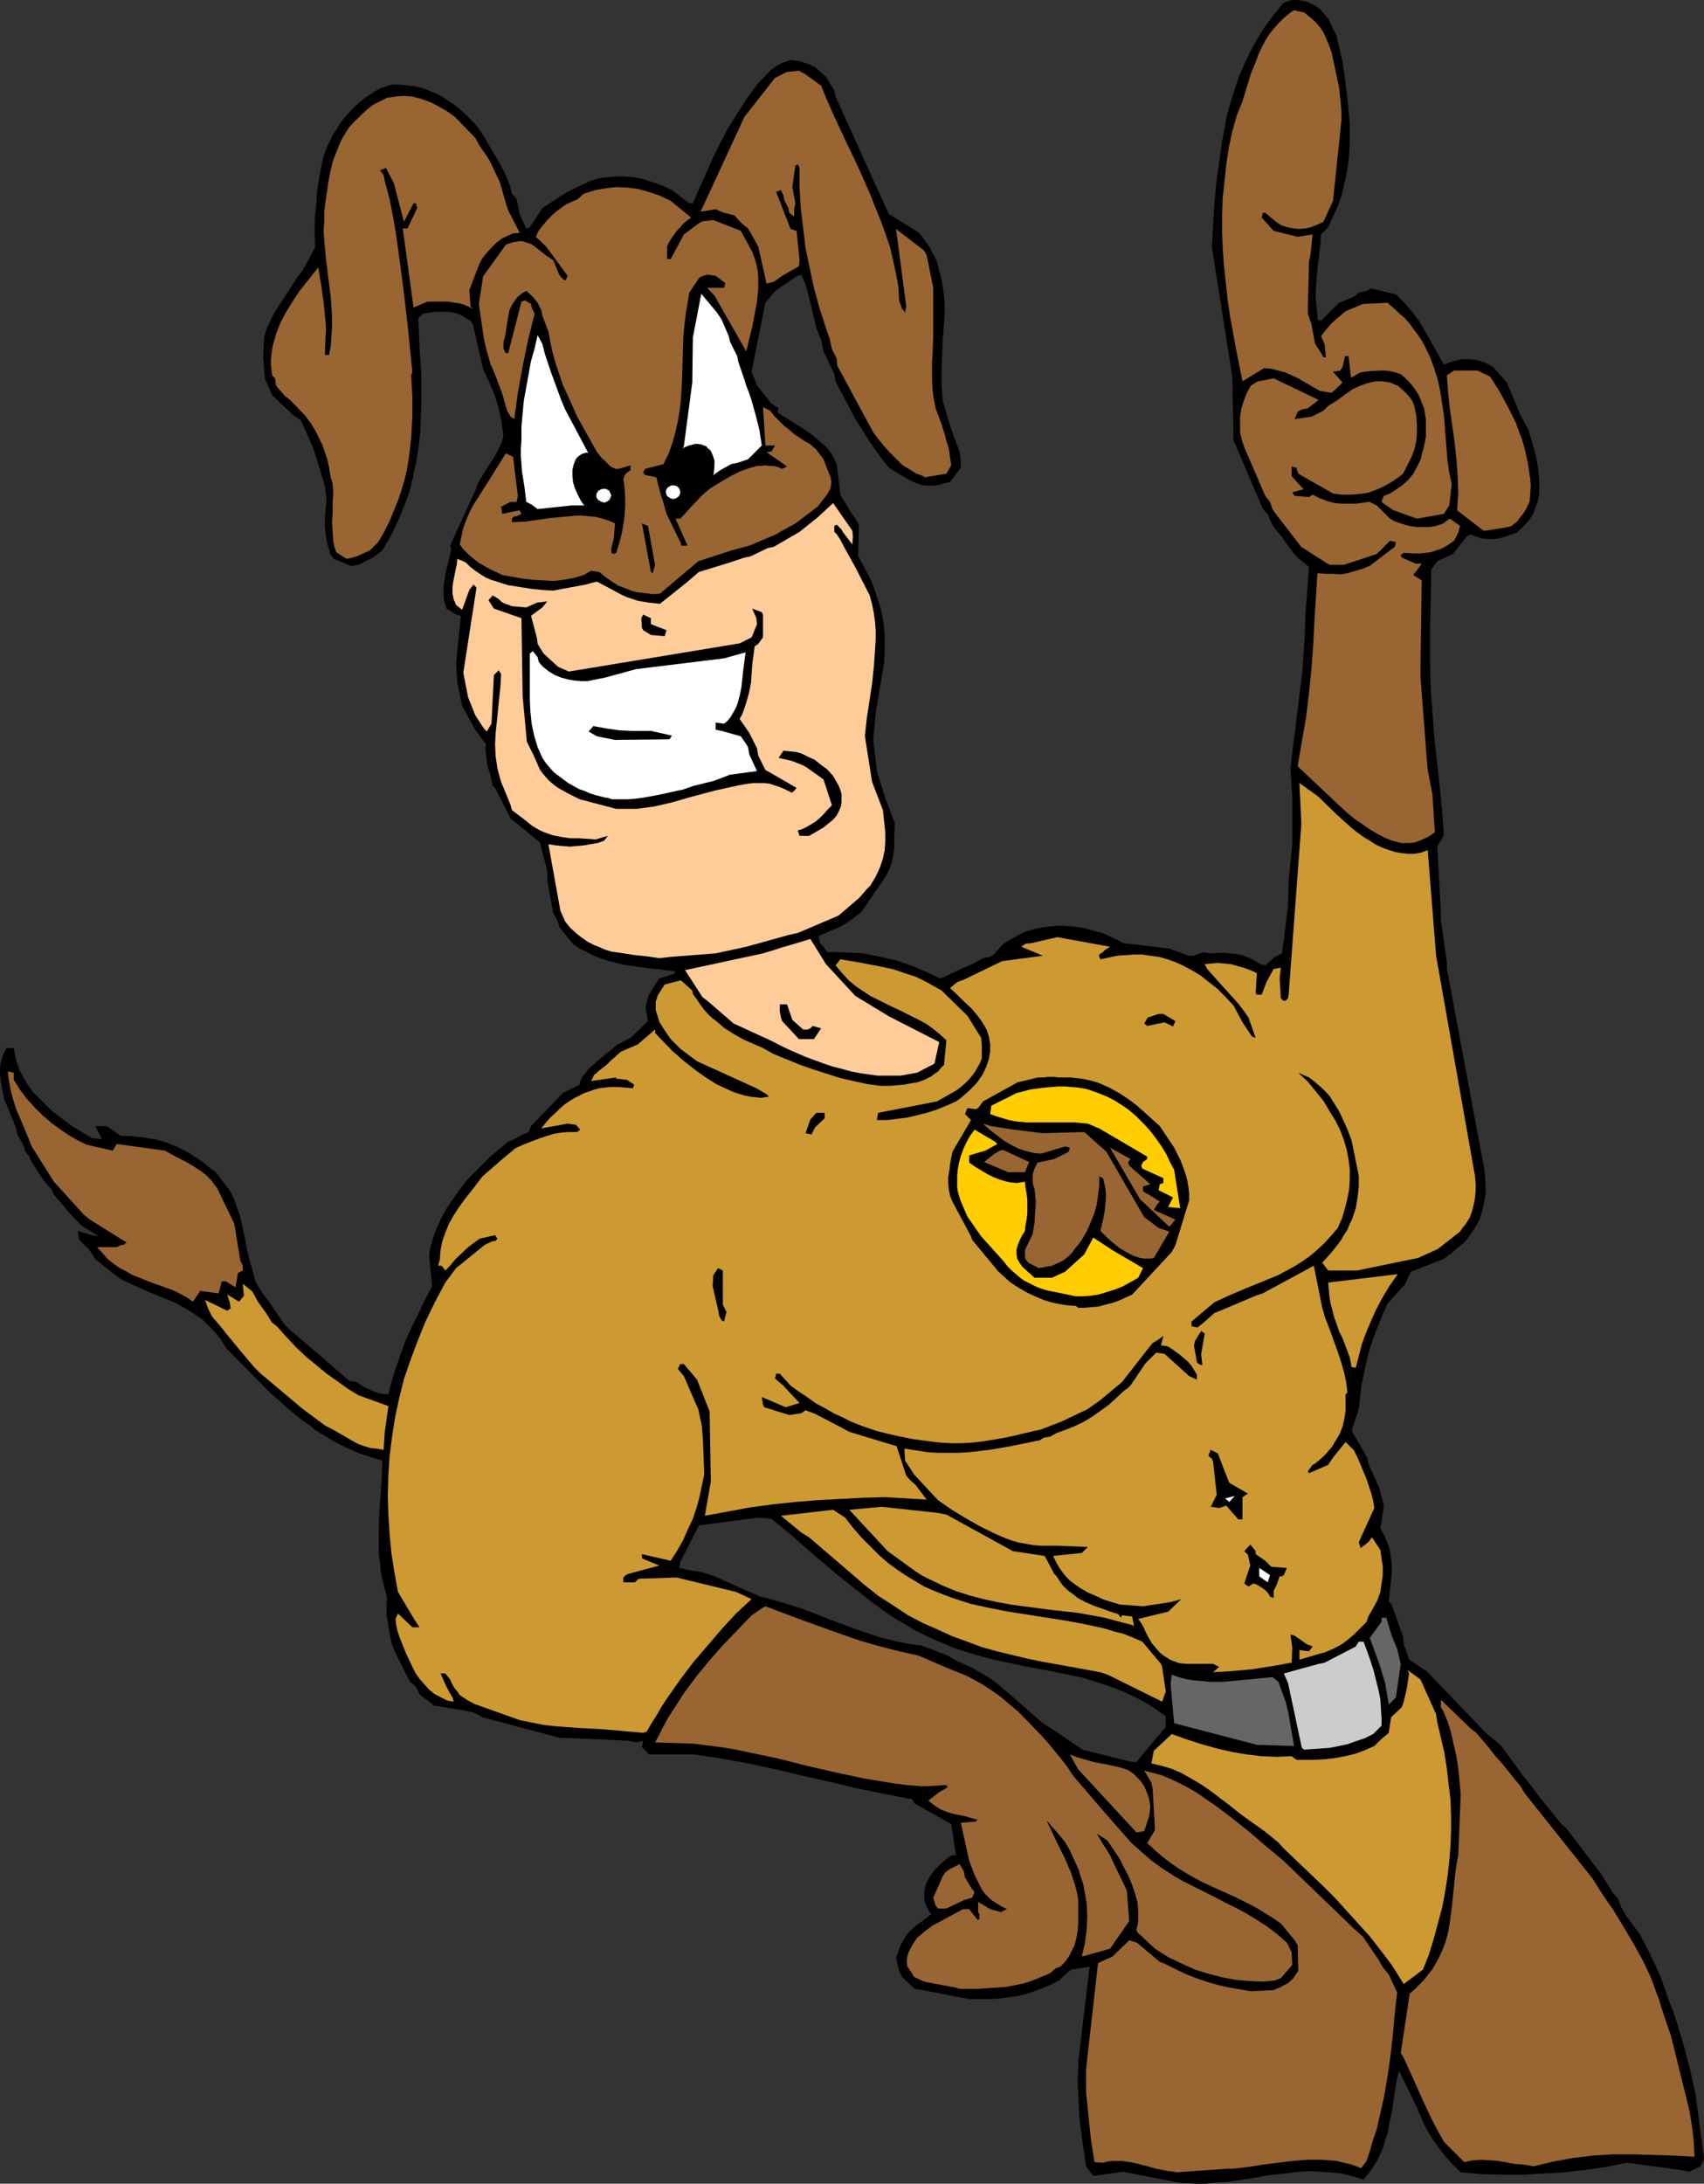 <?xml version="1.0" encoding="UTF-8" standalone="no"?>
<svg
   version="1.0"
   width="121.55mm"
   height="155.711mm"
   id="svg62"
   sodipodi:docname="Super Hero - Dog Man.wmf"
   xmlns:inkscape="http://www.inkscape.org/namespaces/inkscape"
   xmlns:sodipodi="http://sodipodi.sourceforge.net/DTD/sodipodi-0.dtd"
   xmlns="http://www.w3.org/2000/svg"
   xmlns:svg="http://www.w3.org/2000/svg">
  <rect width="100%" height="100%" fill="#333333" stroke="none"/>
  <sodipodi:namedview
     id="namedview62"
     pagecolor="#ffffff"
     bordercolor="#000000"
     borderopacity="0.25"
     inkscape:showpageshadow="2"
     inkscape:pageopacity="0.0"
     inkscape:pagecheckerboard="0"
     inkscape:deskcolor="#d1d1d1"
     inkscape:document-units="mm" />
  <defs
     id="defs1">
    <pattern
       id="WMFhbasepattern"
       patternUnits="userSpaceOnUse"
       width="6"
       height="6"
       x="0"
       y="0" />
  </defs>
  <path
     style="fill:#000000;fill-opacity:1;fill-rule:evenodd;stroke:none"
     d="m 248.688,517.738 v 18.583 l 12.604,2.424 h 3.717 2.262 l 2.262,-0.162 2.424,-0.323 2.262,-0.323 2.262,-0.485 2.262,-0.808 2.262,-0.808 2.262,-0.97 2.262,-1.131 1.616,-1.616 1.616,-1.293 5.009,-0.808 -3.07,25.531 v 2.101 l -0.162,3.232 0.162,3.393 0.162,3.232 0.162,3.232 0.808,6.464 0.97,6.625 1.939,2.585 8.08,-1.131 15.674,3.07 h 0.808 l 2.909,0.162 h 2.747 l 2.909,-0.323 2.747,-0.162 5.656,-0.808 5.656,-0.97 5.656,-0.646 2.747,-0.323 2.909,-0.162 2.747,0.162 2.909,0.162 2.747,0.323 2.747,0.646 3.232,0.97 1.454,-1.778 1.131,-1.616 1.131,-1.778 0.808,-1.778 0.808,-1.778 0.485,-1.939 0.646,-1.778 0.323,-1.939 0.808,-3.717 1.131,-7.595 0.808,-3.717 4.848,10.019 0.97,2.262 0.97,2.262 1.131,2.101 1.454,2.262 1.454,2.101 1.778,2.262 1.939,2.101 2.101,2.101 5.656,0.485 5.656,0.162 h 5.494 l 5.656,-0.323 5.494,-0.323 5.656,-0.646 5.656,-0.808 5.494,-1.131 14.382,1.939 2.585,0.485 2.909,-1.454 0.97,-1.939 -2.262,-17.452 -1.454,-6.464 -1.616,-6.302 -1.939,-6.464 -1.131,-3.393 -1.293,-3.232 -1.454,-4.363 -1.778,-4.201 -2.101,-4.363 -2.262,-4.363 -3.717,-5.009 -1.293,-2.262 -0.97,-2.424 -1.293,-1.454 -3.232,-5.171 -1.616,-2.101 -7.595,-10.019 -1.454,-1.293 -5.656,-6.948 -2.909,-3.878 -1.616,-1.939 -5.979,-8.241 -4.201,-3.555 -15.997,-16.644 -4.686,-3.07 -1.454,-4.201 -0.162,-1.939 -3.07,-8.726 -0.808,-0.808 0.808,-7.756 v -2.262 l -0.323,-2.424 -0.162,-1.131 -0.323,-1.293 -0.485,-1.131 -0.485,-1.293 -1.293,-2.585 0.646,-3.717 0.323,-2.262 -1.293,-4.848 -2.909,-6.464 -0.323,-1.616 -4.201,-7.272 1.939,-5.817 0.646,-5.979 1.131,-5.494 0.646,-2.747 0.808,-2.909 0.97,-2.747 1.131,-2.909 1.131,-2.747 1.293,-2.909 4.686,-5.171 1.616,-3.393 8.726,-3.393 1.778,-1.293 2.909,-2.424 0.97,-0.808 0.808,-0.97 1.293,-1.778 1.131,-1.778 0.97,-1.778 0.485,-1.778 0.485,-1.778 0.646,-3.717 -0.323,-5.656 -10.18,-54.456 v -1.616 l -1.616,-11.473 v -1.939 l -0.97,-18.098 1.778,-2.747 -0.485,-6.625 -0.646,-6.787 -1.454,-13.089 -0.485,-6.787 -0.485,-6.464 -0.162,-6.787 v -6.625 -2.262 l 0.323,-16.321 1.616,-2.262 0.646,-0.323 3.555,-1.616 3.717,-4.686 0.97,-0.646 1.616,0.646 1.454,0.485 1.616,0.162 h 1.454 l 1.616,-0.162 1.616,-0.485 1.454,-0.485 1.778,-0.646 0.808,-0.808 0.97,-0.808 0.646,-0.808 0.808,-0.808 1.131,-1.778 0.646,-1.778 0.646,-1.778 0.323,-1.939 v -1.778 -1.939 l -0.162,-1.778 -0.162,-1.616 -0.646,-3.393 -0.97,-3.393 -0.485,-1.616 -0.485,-1.616 -2.262,-4.201 -0.646,-1.616 -2.909,-6.948 -3.717,-4.201 -1.778,-0.97 -1.616,-0.646 -1.616,-0.323 -1.616,-0.162 h -1.616 l -1.616,0.323 -1.616,0.485 -1.778,0.646 -5.009,-8.888 -1.616,-2.747 -1.939,-2.585 -2.101,-2.424 -1.131,-1.131 -1.131,-1.131 -6.787,-1.616 -0.97,0.646 -2.262,0.485 -1.293,1.131 -4.04,1.616 -4.848,4.848 -0.97,-0.323 v -1.293 l -0.323,-2.747 -0.162,-2.747 0.162,-2.747 0.162,-2.585 0.646,-5.494 0.323,-2.747 0.162,-2.585 1.939,-1.939 1.293,-2.909 1.293,-2.747 0.97,-2.747 0.646,-2.747 0.646,-2.747 0.485,-2.747 0.323,-2.909 0.162,-2.747 v -2.747 -2.747 l -0.485,-5.494 -0.646,-5.494 -0.808,-5.656 L 360.348,9.695 358.085,5.009 355.823,2.424 354.692,1.616 353.561,0.97 352.268,0.485 350.975,0.162 349.844,0 h -1.293 l -1.293,0.323 -1.293,0.485 -2.585,3.232 -2.424,3.232 -2.101,3.393 -1.778,3.232 -1.616,3.393 -1.454,3.393 -1.131,3.393 -1.131,3.555 -0.97,3.393 -0.646,3.555 -0.646,3.393 -0.485,3.555 -0.97,6.787 -0.646,6.787 -0.646,11.473 5.494,34.904 0.323,17.129 7.918,18.583 1.293,1.293 0.646,1.616 0.97,1.939 2.262,2.747 2.101,2.909 0.97,1.293 1.293,1.454 1.454,1.131 1.454,1.293 -0.646,8.564 -0.323,4.201 -0.162,5.171 -0.323,5.171 -0.323,5.009 -0.646,5.171 -2.585,20.684 0.485,8.241 v 12.443 l -0.97,9.857 -0.162,6.787 -1.616,12.766 -1.939,0.97 -2.585,2.262 -1.293,-0.323 -1.616,-0.97 -1.616,-0.808 -1.778,-0.646 -1.616,-0.323 -1.778,-0.162 -1.616,-0.162 -3.393,0.162 -1.939,-0.323 -2.747,0.97 h -1.293 l -5.171,-1.939 -12.442,-1.454 -1.778,-0.97 -1.778,-0.808 -1.616,-0.808 -1.778,-0.485 -1.778,-0.485 -1.778,-0.485 -1.777,-0.323 -1.778,-0.162 -1.778,-0.162 h -1.778 l -1.778,0.162 -1.778,0.162 -1.778,0.323 -1.778,0.485 -1.778,0.485 -1.616,0.808 -4.201,2.424 -2.585,2.909 -1.131,0.646 -1.778,0.323 -2.909,1.616 -1.616,0.646 -6.948,3.232 -2.424,-1.131 -2.424,-1.131 V 440.336 l 2.262,1.131 2.262,0.97 3.878,1.616 3.878,1.293 3.878,1.131 3.878,0.97 7.595,1.616 7.756,1.454 3.878,0.808 3.878,0.808 3.717,1.131 3.878,1.293 3.717,1.454 3.717,1.778 3.717,2.101 1.778,1.293 1.939,1.293 v 2.909 l -6.625,7.918 -1.293,1.616 -1.616,-0.162 -12.927,-3.232 -8.564,-5.817 -2.101,-1.293 -9.049,-7.918 -1.778,-1.454 -1.616,-1.454 -1.616,-1.131 -1.778,-1.131 -1.778,-0.97 -1.616,-0.97 -3.717,-1.616 -2.747,-1.616 -6.787,-2.585 v 43.63 l 7.756,4.363 1.293,8.403 h -0.97 l -0.97,0.485 -1.131,0.97 -1.131,0.97 -1.131,1.131 -0.97,1.131 -0.97,1.454 -0.646,1.293 -0.485,1.454 -0.162,1.293 v 1.454 l 0.323,1.454 0.646,1.293 0.323,0.808 0.646,0.646 z"
     id="path1" />
  <path
     style="fill:#000000;fill-opacity:1;fill-rule:evenodd;stroke:none"
     d="m 248.688,63.828 v 66.899 l 1.454,0.162 h 1.454 l 1.454,-0.162 1.454,-0.485 1.616,-0.323 2.909,-3.878 v -1.131 -0.97 l -0.162,-1.131 -0.162,-1.131 -0.808,-2.101 -0.808,-2.101 -0.646,-1.939 -0.646,-1.939 -1.616,-5.494 -0.162,-2.101 -0.162,-2.101 v -4.201 l 0.162,-4.201 0.162,-4.363 0.323,-3.717 0.162,-3.07 v -2.909 l -0.323,-3.07 -0.485,-3.07 -0.808,-2.909 -0.323,-1.454 -0.646,-1.616 -0.808,-1.293 -0.646,-1.454 -0.97,-1.293 z"
     id="path2" />
  <path
     style="fill:#000000;fill-opacity:1;fill-rule:evenodd;stroke:none"
     d="M 248.688,130.727 V 63.828 l -0.485,-0.485 -0.485,-0.646 -8.08,-5.009 -0.323,-0.646 -14.058,-31.025 -0.323,-1.616 -0.97,-1.616 -1.293,-2.101 -2.909,-2.585 -2.101,-0.97 -1.131,-0.323 -0.97,-0.323 -1.131,-0.162 -1.131,-0.162 -0.97,0.323 -1.131,0.323 -1.293,0.646 -1.939,1.293 -3.878,4.04 -2.909,4.04 -2.585,4.04 -2.424,3.878 -2.101,4.04 -1.939,3.878 -1.778,4.04 -3.555,8.08 h -0.97 l -4.686,-3.555 -2.747,-1.293 -2.747,-0.97 -2.747,-0.808 -2.747,-0.485 -2.747,-0.162 -2.909,0.162 -2.747,0.323 -2.747,0.808 -5.979,2.909 -1.616,0.97 -5.171,3.393 -3.393,5.171 -0.97,0.323 -1.778,-3.878 -0.808,-4.04 -1.293,-1.454 -0.485,-2.101 -0.808,-2.101 -0.97,-2.101 -1.131,-2.101 -2.585,-4.363 -1.293,-2.262 -1.454,-2.262 -1.293,-1.616 -1.454,-1.454 -1.293,-1.293 -1.454,-1.293 -1.454,-1.131 -1.454,-0.97 -1.454,-0.97 -1.454,-0.808 -1.616,-0.646 -1.454,-0.646 -1.616,-0.485 -1.454,-0.323 -1.454,-0.162 -1.616,-0.162 -1.454,-0.162 h -1.616 l -1.454,0.485 -1.616,0.485 -1.454,0.808 -1.454,0.97 -1.454,0.97 -1.454,1.131 -1.293,1.293 -1.293,1.293 -1.293,1.454 -1.131,1.454 -0.97,1.616 -0.97,1.454 -0.808,1.616 -0.808,1.616 -0.646,1.616 -0.485,1.616 -0.646,3.07 -0.485,2.909 -0.485,2.909 -0.162,2.909 -0.323,3.07 -0.162,2.909 v 3.07 l 0.162,3.07 -1.616,3.07 -1.616,2.909 -2.101,2.909 -1.939,3.07 -1.939,2.909 -1.939,3.07 -1.454,2.909 -0.646,1.616 -0.485,1.616 -0.323,5.656 0.485,5.656 1.939,4.525 5.817,5.494 1.939,1.293 0.323,0.646 3.07,6.948 3.07,10.019 0.485,3.717 -0.485,4.848 v 2.585 l 0.485,3.717 0.97,3.555 0.97,1.293 4.686,1.939 1.939,-0.323 3.878,-1.939 2.585,-1.939 1.131,-1.939 1.131,-1.939 1.939,-4.04 1.616,-3.878 1.454,-3.878 0.97,-4.04 0.808,-3.878 0.646,-3.878 0.485,-3.878 0.162,-4.04 0.162,-3.878 v -3.878 -3.878 l -0.485,-7.756 -0.323,-7.756 1.293,-1.293 3.232,-0.485 h 1.616 1.616 l 1.616,0.162 1.616,0.485 0.97,0.485 0.646,0.485 0.97,0.485 0.808,0.646 0.323,0.646 2.262,9.857 0.485,2.262 1.131,2.262 0.97,2.262 0.97,2.262 0.646,2.101 0.646,2.262 0.485,2.262 0.323,2.101 0.323,2.424 -0.485,1.778 -0.808,1.616 -0.97,1.939 -1.131,1.778 -2.262,3.555 -1.131,1.939 -0.808,2.101 -6.787,14.866 0.323,0.97 -0.485,2.101 -0.97,3.878 -0.323,1.939 -0.323,2.101 v 1.939 l 0.162,1.939 0.323,0.97 0.323,1.131 2.585,1.616 1.293,0.323 -1.293,12.766 0.323,5.171 0.646,3.07 0.646,3.232 3.555,6.464 1.616,2.262 1.293,1.616 -0.162,1.293 0.162,1.454 0.323,2.747 0.808,2.747 0.646,2.909 0.646,0.646 4.201,8.241 7.918,6.464 1.939,7.595 v 2.585 l 1.293,6.948 0.323,1.939 0.97,1.616 0.646,1.616 v 0.485 l 3.717,4.525 1.777,1.293 1.778,0.808 1.778,0.97 1.616,0.646 1.778,0.646 1.778,0.485 3.232,0.808 3.555,0.485 3.232,0.485 3.393,0.323 3.393,0.485 0.323,0.485 -4.363,1.454 -2.747,4.201 -0.97,3.393 0.646,3.878 -4.686,4.525 -3.555,1.778 -1.454,1.293 -1.454,1.131 -1.616,1.293 -1.454,1.293 -1.454,1.293 -1.293,1.454 -0.485,0.646 -0.485,0.808 -0.323,0.808 -0.162,0.808 -0.646,0.323 -3.878,1.939 -8.564,8.888 -0.646,1.616 -0.646,0.323 -0.97,0.323 -1.616,0.97 -2.262,0.97 -4.848,4.04 -3.07,3.07 -3.07,3.07 -2.585,3.393 -1.131,1.616 -1.131,1.616 -1.131,1.778 -0.97,1.778 -0.808,1.778 -0.808,1.778 -0.646,1.778 -0.485,1.778 -0.485,1.616 -0.162,1.778 0.808,8.08 -1.939,3.717 -1.778,3.717 -1.778,3.555 -1.616,3.555 -1.293,3.555 -1.293,3.717 -1.131,3.555 -0.97,3.717 h -1.131 l -1.131,-0.162 -1.131,-0.323 -1.131,-0.485 -2.101,-0.97 -1.939,-1.293 -1.939,-0.323 -14.058,-12.119 -1.616,-1.293 -1.939,-1.939 -2.424,-3.555 -1.939,-2.909 -0.97,-1.131 -2.262,-3.555 -0.808,-2.909 -0.808,-2.909 -0.808,-3.07 -0.485,-2.909 -0.646,-2.909 -0.646,-2.909 -0.97,-2.909 -0.485,-1.454 -0.646,-1.454 -0.808,-1.454 -0.97,-1.293 -2.747,-3.555 -1.293,-0.97 -1.616,-1.293 -1.454,-1.131 -1.616,-0.97 -1.454,-0.97 -1.616,-0.808 -1.454,-0.808 -1.454,-0.485 -1.454,-0.646 -3.07,-0.808 -3.07,-0.485 -2.909,-0.323 -3.232,-0.162 -3.717,-2.585 h -3.07 l 1.777,3.555 -2.747,-0.323 -5.332,-3.232 -5.332,-4.04 -3.878,-3.878 -1.293,-1.293 -1.616,-2.262 -1.939,-3.393 -0.97,-2.909 -0.646,-3.232 H 1.777 L 0.97,283.916 0.485,285.208 0.162,286.663 0,288.117 v 1.131 l 0.162,1.778 0.323,1.778 0.323,1.778 0.323,1.778 0.97,2.101 2.262,5.656 0.323,1.616 1.293,2.262 0.646,1.454 v 0.646 l 1.293,1.616 0.323,0.97 3.555,5.494 2.262,2.585 0.323,0.97 4.04,4.848 3.555,3.717 4.686,2.909 -1.939,-0.323 -3.717,-1.131 0.323,2.424 2.585,2.424 1.777,2.747 5.494,4.363 1.939,1.293 2.101,0.97 3.878,1.778 3.878,1.616 4.04,1.616 1.777,0.97 1.939,1.131 1.777,1.131 1.939,1.293 1.616,1.616 1.778,1.778 1.616,1.939 1.454,2.424 10.342,10.503 1.939,1.939 2.101,1.778 1.939,1.778 1.939,1.616 1.939,1.616 2.101,1.454 1.777,1.454 2.101,1.293 1.939,1.131 1.939,1.131 1.939,0.97 2.101,0.97 1.939,0.808 1.939,0.646 2.101,0.646 2.101,0.646 -0.162,4.525 -0.646,9.049 -0.162,4.525 v 4.686 2.424 l 0.323,2.262 0.162,2.262 0.485,2.424 0.646,2.424 0.646,2.424 -0.162,1.616 v 1.616 1.616 l 0.323,1.454 0.485,3.232 0.646,3.232 0.485,0.97 0.808,1.778 3.555,7.11 1.616,1.293 1.131,2.262 3.555,2.585 -0.323,0.162 8.08,1.293 3.07,0.646 2.424,1.293 20.684,5.494 18.583,0.808 2.101,0.485 1.939,-0.485 -0.323,1.778 1.939,1.939 h 1.454 10.827 l 7.272,1.131 7.272,1.293 7.433,1.616 7.433,1.778 7.272,1.616 7.433,1.778 7.272,1.454 7.272,1.454 0.646,1.131 2.101,1.131 v -43.63 l -0.485,-0.162 -2.747,-0.323 -2.585,-0.485 -2.747,-0.646 -2.747,-0.646 -5.332,-1.778 -5.332,-1.939 -10.827,-4.201 -5.332,-1.616 -2.747,-0.808 -2.747,-0.646 -9.534,-4.201 -1.616,-0.808 -1.616,-0.646 -1.616,-0.485 -1.454,-0.485 -3.07,-0.485 -3.07,-0.646 0.323,-1.616 5.009,-9.857 15.998,-2.101 3.555,0.323 4.201,3.393 2.101,1.778 2.101,1.939 4.363,3.717 4.525,3.878 4.686,3.717 4.686,3.717 4.686,3.393 2.424,1.616 2.262,1.293 2.424,1.454 2.262,1.131 V 261.454 l -3.232,-1.293 -3.232,-1.131 -3.232,-0.808 -3.07,-0.646 -3.232,-0.646 -3.232,-0.162 -3.232,-0.162 h -3.232 l -0.97,-1.454 -0.97,-0.97 -0.323,-1.939 1.454,-0.646 1.454,-0.646 2.747,-1.131 1.454,-0.808 1.454,-0.97 1.454,-1.131 1.454,-1.131 6.787,-9.857 0.808,-1.778 0.646,-1.778 0.323,-1.778 0.323,-1.778 v -3.393 l 0.162,-3.555 -2.585,-6.787 -2.262,-7.272 -0.97,-8.403 0.646,-7.272 2.262,-13.412 0.162,-3.555 v -3.717 l -0.323,-3.555 -0.646,-3.555 -1.131,-3.555 -1.293,-3.717 -0.808,-1.778 -0.97,-1.778 -0.97,-1.778 -0.97,-1.778 0.162,-8.564 -0.97,-1.616 -1.131,-1.616 -2.909,-4.848 -0.808,-6.948 -0.162,-1.293 -0.646,-1.293 -0.646,-1.293 -0.808,-1.131 -0.97,-1.131 -1.131,-0.97 -2.262,-1.939 -2.585,-1.778 -2.585,-1.616 -2.262,-1.454 -1.131,-0.646 -0.97,-0.808 0.323,-0.97 -1.939,-1.293 -3.878,-4.848 -1.454,-3.717 3.717,-18.583 2.262,-2.747 0.646,-0.646 5.494,-3.717 1.293,-0.485 0.97,2.262 0.646,1.939 2.424,10.18 1.293,3.232 0.646,3.07 2.909,6.14 0.323,1.939 5.332,10.18 2.101,3.232 0.97,1.616 0.97,1.454 1.131,1.616 1.131,1.616 1.293,1.778 1.454,1.778 4.201,2.585 1.131,0.646 1.293,0.646 1.293,0.485 z"
     id="path3" />
  <path
     style="fill:#000000;fill-opacity:1;fill-rule:evenodd;stroke:none"
     d="m 248.688,536.321 v -18.583 l -1.454,0.97 -1.131,0.97 -0.97,0.97 -0.808,0.97 -0.808,1.293 -0.646,1.131 -0.485,1.293 -0.808,2.262 0.808,3.555 0.808,1.616 3.393,3.232 z"
     id="path4" />
  <path
     style="fill:#996532;fill-opacity:1;fill-rule:evenodd;stroke:none"
     d="m 316.556,585.283 -1.293,-0.162 -1.131,-0.162 -2.424,-0.485 -2.262,-0.646 -2.424,-0.646 -2.262,-0.485 -2.424,-0.323 h -1.293 -1.131 l -1.293,0.162 -1.293,0.323 -2.262,-0.162 -0.97,-6.302 -0.646,-6.302 -0.323,-3.07 -0.323,-3.07 v -3.07 -3.232 l 3.232,-28.602 3.878,-1.778 3.878,-3.717 0.646,-0.646 2.101,0.646 6.14,5.171 1.293,0.485 2.909,1.454 3.07,1.454 2.909,1.131 2.909,0.97 2.909,0.808 2.909,0.646 2.909,0.485 2.747,0.485 6.14,-0.323 1.939,-0.808 0.808,-0.485 0.97,-0.485 0.808,-0.646 0.808,-0.808 0.646,-0.97 0.646,-0.97 -0.162,-6.948 -0.808,-1.293 -3.717,-4.525 -2.101,-1.454 -2.101,-1.293 -2.101,-1.293 -2.101,-1.131 -4.201,-2.101 -4.363,-1.939 -4.201,-1.939 -2.101,-1.131 -2.262,-1.293 -2.101,-1.293 -2.101,-1.454 -2.101,-1.616 -2.101,-1.778 -0.97,-0.97 -1.131,-0.97 2.101,-3.555 -0.646,-11.15 -0.323,-1.616 -1.939,-3.232 2.424,0.646 2.424,0.646 2.262,0.97 2.424,1.131 2.424,1.293 2.262,1.293 2.262,1.616 2.424,1.616 4.525,3.393 4.686,3.717 4.686,4.04 4.686,3.878 17.29,16.644 1.454,1.454 2.747,2.424 4.363,6.464 0.97,1.778 1.616,1.939 2.262,4.848 -0.646,5.656 -0.485,5.656 -0.646,5.656 -0.808,5.656 -0.97,5.656 -1.293,5.656 -0.646,2.909 -0.97,2.747 -0.808,2.909 -0.97,2.909 -1.454,1.939 -2.585,-0.97 -2.101,-0.485 -1.939,-0.485 -1.939,-0.162 -2.101,-0.162 h -3.878 l -3.878,0.323 -4.04,0.485 -3.878,0.485 -4.04,0.646 -4.04,0.485 h -1.939 l -13.412,0.97 z"
     id="path5" />
  <path
     style="fill:#996532;fill-opacity:1;fill-rule:evenodd;stroke:none"
     d="m 412.703,583.667 -2.101,-0.323 -2.262,-0.162 -4.363,-0.808 -2.262,-0.162 -2.262,-0.162 -2.424,0.162 -2.262,0.485 -5.494,-5.494 -1.616,-2.909 -1.454,-2.747 -2.747,-5.817 -2.585,-5.817 -2.585,-5.656 -0.646,-0.97 2.424,-15.998 1.293,-1.131 1.131,-1.131 0.97,-0.97 0.97,-1.131 1.778,-2.262 1.293,-2.262 1.131,-2.262 0.97,-2.424 0.646,-2.262 0.485,-2.424 0.323,-2.262 0.323,-2.424 0.485,-4.686 0.485,-4.848 0.323,-2.262 0.485,-2.424 0.646,-16.644 -0.485,-5.333 -0.323,-2.747 -0.485,-2.747 -0.646,-2.747 -0.646,-2.909 -0.808,-2.747 -1.131,-2.747 -0.808,-1.454 v -1.939 l 8.241,7.918 1.293,0.97 3.555,4.201 1.616,2.101 1.778,1.939 3.232,4.04 1.616,1.939 1.293,2.101 18.26,22.946 2.747,4.363 2.909,4.201 2.747,4.525 2.585,4.363 2.424,4.363 2.101,4.363 0.808,2.101 0.808,2.262 0.808,2.101 0.646,2.262 2.585,7.595 4.04,16.321 0.97,4.04 0.646,4.04 0.485,4.04 0.162,4.04 -5.494,-0.323 -5.494,-0.162 -5.332,-0.162 h -5.494 l -5.494,0.323 -5.332,0.646 -2.747,0.485 -2.585,0.485 -2.747,0.646 -2.747,0.646 z"
     id="path6" />
  <path
     style="fill:#996532;fill-opacity:1;fill-rule:evenodd;stroke:none"
     d="m 257.737,535.675 -8.564,-1.616 -2.747,-1.293 -0.97,-1.616 -0.808,-1.131 -0.162,-0.97 v -1.131 l 0.162,-0.808 0.323,-0.97 0.485,-0.97 0.485,-0.97 1.293,-1.939 2.101,-1.778 1.939,-1.454 7.756,-4.201 0.646,-0.323 h 1.616 l 2.262,2.909 0.485,-0.162 v -1.454 l -0.323,-0.485 v -2.747 l 3.232,1.939 2.909,0.808 1.616,-0.808 -1.616,-0.808 -1.778,-1.131 -0.97,-0.646 -0.808,-0.808 -0.808,-0.808 -0.808,-1.131 -1.131,-2.262 -0.808,-1.616 -1.454,-3.878 -2.262,-10.18 4.04,-0.323 0.485,-0.485 -1.777,-0.485 -1.616,-0.485 -1.616,-0.323 -1.616,-0.323 -1.616,-0.485 -1.616,-0.646 -0.808,-0.485 -0.808,-0.485 -0.808,-0.646 -0.97,-0.808 2.909,-2.262 2.262,-1.293 -0.323,-0.646 -5.009,0.323 h -1.939 l -3.878,-0.323 -3.717,-0.485 -3.878,-0.646 -3.878,-0.646 -7.595,-1.616 -7.756,-1.778 -7.595,-1.939 -7.756,-1.616 -3.717,-0.808 -3.878,-0.646 -3.878,-0.485 -3.878,-0.485 -10.18,-0.323 1.131,-2.101 1.131,-2.262 1.131,-2.101 1.454,-2.262 2.909,-4.525 3.232,-4.363 3.555,-4.363 3.717,-4.201 3.878,-4.04 3.878,-4.04 3.07,-2.101 0.646,-0.323 10.342,3.878 10.342,3.717 5.171,1.778 5.171,1.454 5.009,1.293 5.171,1.131 8.241,3.555 2.424,0.97 2.424,0.97 2.424,1.293 2.262,1.293 2.424,1.616 2.262,1.616 2.262,1.939 2.101,1.778 2.101,2.101 4.04,4.201 1.939,2.101 3.555,4.363 1.778,2.262 1.454,2.262 7.756,9.049 5.494,6.302 1.293,1.454 1.293,1.454 2.747,2.424 2.585,2.262 2.909,2.101 2.747,1.778 2.747,1.616 5.817,2.909 2.909,1.454 2.747,1.454 2.909,1.454 2.747,1.454 2.909,1.778 2.747,1.778 2.585,1.939 2.747,2.424 1.293,2.585 0.162,3.393 -3.07,3.555 -1.616,0.646 -3.232,0.323 -3.555,-0.162 -3.717,-0.323 -3.555,-0.646 -3.717,-0.97 -3.717,-1.131 -3.555,-1.616 -3.717,-1.778 -1.778,-1.131 -1.778,-1.131 -4.848,-4.525 -0.162,-0.646 0.323,-1.131 0.162,-1.293 v -1.131 -1.293 l -0.162,-2.424 -0.646,-2.262 -0.808,-2.424 -0.97,-2.424 -1.293,-2.424 -1.131,-2.262 -3.232,-4.848 -1.939,-1.293 -0.97,-0.646 1.293,2.262 2.262,3.555 0.646,1.454 3.878,8.08 0.646,8.241 -5.171,7.433 -4.525,1.293 -3.07,0.808 0.808,-3.555 0.485,-3.717 0.162,-3.555 -0.162,-3.555 -0.323,-1.778 -0.646,-3.555 -0.646,-1.778 -0.485,-1.778 -0.808,-1.778 -0.808,-1.778 -0.808,-1.778 -1.293,-2.262 -1.616,-1.939 -3.393,-3.878 2.909,6.14 1.939,3.878 1.616,3.717 0.646,1.939 0.646,1.939 0.485,1.939 0.323,1.939 v 2.424 3.878 l -0.162,1.939 -0.323,1.939 -0.485,1.939 -0.97,1.939 -0.485,0.97 -0.646,0.97 -0.808,0.97 -0.97,0.97 -1.293,0.485 -1.454,1.293 -4.686,1.939 -2.424,0.808 -2.424,0.485 -2.585,0.485 -2.424,0.162 -4.848,0.323 h -5.009 z"
     id="path7" />
  <path
     style="fill:#cc9932;fill-opacity:1;fill-rule:evenodd;stroke:none"
     d="m 378.446,534.705 -3.232,-5.171 -3.07,-4.04 -2.909,-3.717 -3.07,-3.393 -3.07,-3.393 -3.07,-3.393 -3.232,-3.232 -3.393,-3.232 -3.555,-3.393 -3.717,-3.555 -1.454,-1.616 -1.778,-1.454 -1.778,-1.454 -1.778,-1.293 -2.101,-1.454 -1.778,-1.293 -1.939,-1.454 -1.778,-1.454 -2.585,-1.939 -2.747,-2.101 -2.585,-1.778 -2.747,-1.616 -2.585,-1.454 -2.585,-1.131 -2.747,-0.808 -2.747,-0.646 0.646,-3.393 4.848,-4.525 4.04,1.454 4.04,1.293 4.04,1.131 4.201,0.97 3.878,0.646 4.04,0.485 4.04,0.162 4.04,-0.162 1.293,0.97 h 5.171 l 2.585,-0.162 2.747,-0.323 2.585,-0.485 2.747,-0.646 2.585,-0.97 2.585,-1.131 1.616,-1.616 2.262,-1.939 0.646,-4.201 2.909,-2.747 0.485,-1.454 0.808,-3.393 0.646,-4.201 -0.485,-0.97 3.555,2.585 4.201,9.372 0.323,2.101 0.97,4.201 0.97,4.201 0.646,4.201 0.485,4.201 0.485,4.04 0.162,4.201 v 4.201 l -0.162,4.201 -0.323,4.04 -0.485,4.201 -0.646,4.201 -0.808,4.201 -1.131,4.201 -1.131,4.201 -1.293,4.201 -1.616,4.04 z"
     id="path8" />
  <path
     style="fill:#996532;fill-opacity:1;fill-rule:evenodd;stroke:none"
     d="m 252.89,514.345 -0.646,-0.808 -0.646,-2.101 2.585,-5.817 0.323,-0.485 0.485,-0.646 1.131,-0.808 1.293,-0.646 1.293,-0.646 1.131,1.939 0.323,1.616 1.939,3.232 0.646,0.646 -0.646,1.616 -0.646,0.162 -1.616,0.485 -4.686,2.262 z"
     id="path9" />
  <path
     style="fill:#996532;fill-opacity:1;fill-rule:evenodd;stroke:none"
     d="m 306.376,493.822 -15.674,-16.967 -2.262,-4.04 1.616,0.646 1.616,0.485 3.393,0.97 3.555,0.646 3.555,0.808 0.97,0.323 0.97,0.323 0.97,0.646 0.646,0.485 0.646,0.646 0.808,0.808 0.646,0.808 0.646,0.97 0.485,1.131 0.485,1.131 0.323,0.97 0.162,0.97 0.162,0.97 v 0.97 l -0.162,1.131 -0.162,0.97 -1.293,3.878 z"
     id="path10" />
  <path
     style="fill:#cccccc;fill-opacity:1;fill-rule:evenodd;stroke:none"
     d="m 350.975,471.038 -3.717,-17.452 -1.131,-2.585 9.372,-2.585 1.616,-0.323 8.403,-4.363 0.808,-1.293 h 1.293 l 0.97,2.585 0.97,2.747 0.808,2.585 0.646,2.585 0.646,2.585 0.485,2.424 0.162,2.585 0.162,2.585 v 1.939 l -2.262,2.262 -2.262,1.131 -2.424,0.808 -2.262,0.808 -2.262,0.485 -2.424,0.485 -2.262,0.162 -2.262,0.162 -2.424,0.162 z"
     id="path11" />
  <path
     style="fill:#666666;fill-opacity:1;fill-rule:evenodd;stroke:none"
     d="m 338.856,470.23 -22.3,-5.817 -0.97,-10.503 0.323,-2.585 1.778,0.646 1.778,0.485 1.778,0.323 1.616,0.162 3.555,0.323 h 3.232 l 3.393,-0.323 3.393,-0.323 6.625,-0.646 1.616,1.293 1.939,5.332 0.808,3.393 1.454,8.564 z"
     id="path12" />
  <path
     style="fill:#cc9932;fill-opacity:1;fill-rule:evenodd;stroke:none"
     d="m 173.387,466.998 -10.827,-0.97 -6.302,-0.323 -6.464,-0.485 -3.07,-0.323 -3.232,-0.646 -3.232,-0.646 -3.232,-1.131 -2.262,-0.808 -2.262,-0.808 -2.262,-0.808 -2.262,-0.808 -2.101,-1.131 -0.97,-0.646 -0.97,-0.646 -0.646,-0.97 -0.808,-0.97 -0.646,-1.131 -0.485,-1.131 -1.293,-1.616 h -1.293 l 1.293,2.909 0.97,1.939 0.97,1.616 0.323,1.131 -0.97,-0.162 -0.808,-0.162 -1.616,-0.808 -1.616,-0.808 -1.616,-1.293 -1.293,-1.454 -1.293,-1.454 -1.131,-1.616 -0.808,-1.616 -0.808,-1.778 -0.808,-1.616 -1.293,-3.232 -0.646,-1.616 -0.485,-1.616 -0.323,-1.454 -0.162,-1.616 0.646,-1.454 3.878,3.717 h 1.939 l -1.293,-1.939 -4.525,-7.595 -0.97,-5.333 -0.808,-5.171 -0.485,-5.171 -0.323,-5.171 -0.162,-5.171 0.162,-5.333 0.323,-5.171 0.646,-5.171 0.808,-5.171 1.131,-5.333 1.293,-5.171 1.778,-5.171 1.939,-5.171 2.101,-5.171 2.585,-5.333 2.747,-5.171 2.909,-3.878 7.756,-6.302 2.101,-0.97 h 0.646 l 0.646,-0.646 -0.646,-0.97 -4.201,0.97 -3.07,2.262 -3.555,3.393 -1.293,1.616 -1.293,1.293 -0.97,-1.293 h -0.97 l 0.485,-1.778 0.162,-2.424 0.485,-2.424 0.808,-2.262 0.97,-2.424 1.293,-2.262 1.454,-2.262 1.777,-2.424 1.939,-2.424 2.585,-3.393 5.009,-4.363 3.878,-3.232 2.101,-0.97 2.101,-0.808 2.101,-0.808 1.939,-0.646 2.101,-0.646 2.101,-0.323 1.939,-0.162 h 2.262 l 0.808,-0.646 -1.131,-1.293 -2.262,-0.323 -7.11,1.293 1.293,-1.616 1.131,-1.293 1.454,-1.293 1.131,-1.131 1.293,-1.131 1.454,-0.97 1.293,-0.808 1.293,-0.646 1.293,-0.646 1.454,-0.485 1.293,-0.485 1.293,-0.323 2.747,-0.323 h 2.585 l 3.717,0.323 0.323,-0.97 -1.939,-1.293 -2.909,-0.323 v -0.323 l -6.787,0.97 0.485,-0.808 0.323,-0.808 0.646,-0.485 0.485,-0.485 0.808,-0.646 0.646,-0.485 0.97,-0.808 0.808,-0.808 2.909,-2.585 4.525,-1.939 4.686,-4.04 v 0.97 l 4.525,4.686 2.909,2.585 3.07,2.424 2.909,2.101 3.07,1.939 3.07,1.454 1.454,0.646 1.454,0.485 1.616,0.485 1.454,0.323 1.454,0.162 1.454,0.162 2.262,-0.323 -0.646,-0.646 -2.747,-1.616 -15.997,-7.272 -4.363,-3.232 -2.747,-2.747 -1.131,-1.616 -0.97,-1.454 -0.97,-1.616 -0.485,-1.616 -0.485,-1.454 v -1.616 -0.808 l 0.323,-0.808 0.162,-0.646 0.485,-0.808 1.454,-2.262 4.363,-1.131 1.454,1.293 1.616,1.454 0.162,0.97 0.97,1.293 0.97,1.454 0.97,1.293 0.97,1.131 1.131,1.131 1.293,0.97 2.262,1.939 2.585,1.616 2.585,1.454 2.585,1.131 2.585,1.131 2.909,1.616 7.11,2.909 3.717,1.293 3.555,1.131 3.555,1.131 3.555,0.808 3.717,0.808 3.555,0.485 h 2.585 l 1.778,-0.162 1.939,-0.162 1.778,-0.323 1.939,-0.323 1.778,-0.646 0.97,-0.485 0.97,-0.485 0.808,-0.646 0.97,-0.646 0.808,-0.97 0.808,-0.808 0.646,-6.625 -1.778,-1.616 -1.778,-1.454 -1.778,-1.293 -1.778,-0.97 -3.878,-1.939 -1.939,-0.97 -1.778,-0.808 -3.878,-1.939 -1.939,-0.97 -1.939,-1.293 -1.939,-1.293 -1.939,-1.616 -1.778,-1.939 -1.778,-2.101 1.293,-1.616 5.817,0.97 5.817,1.131 2.909,0.646 2.747,0.97 3.07,0.97 2.909,1.454 4.04,2.262 6.948,6.787 3.717,5.979 0.162,2.101 v 3.393 l -0.485,1.293 -0.646,1.131 -0.646,1.131 -0.808,1.131 -0.97,1.131 -0.97,0.97 -1.131,0.97 -1.293,0.97 -5.171,2.909 -15.836,3.07 -0.323,1.939 h 2.747 l 2.747,-0.323 2.585,-0.323 2.747,-0.646 2.585,-0.646 2.585,-0.808 2.747,-1.131 2.585,-1.131 1.131,-0.808 1.131,-0.97 1.131,-0.97 0.97,-0.97 0.808,-0.808 0.808,-0.97 1.293,-1.939 0.97,-2.101 0.646,-1.939 0.323,-1.939 v -1.939 l -0.162,-1.131 -0.162,-0.97 -0.323,-0.97 -0.323,-0.97 -1.131,-1.939 -1.293,-1.778 -1.616,-1.939 -1.939,-1.778 -1.939,-1.939 -1.939,-1.778 1.939,-1.616 1.777,-0.646 10.342,-5.009 10.988,-1.454 -5.817,-2.424 1.131,-0.808 1.616,-0.162 6.948,-1.616 14.22,2.585 -1.293,0.808 -0.646,0.646 -0.97,0.646 v 0.646 l 0.323,0.646 2.262,-0.485 2.262,-0.485 2.262,-0.162 2.262,-0.162 h 2.101 l 2.262,0.323 2.424,0.323 2.262,0.646 2.262,0.808 2.101,0.97 2.424,1.293 2.101,1.293 2.262,1.778 2.262,1.778 2.101,2.101 2.262,2.424 2.424,4.525 2.585,3.878 0.97,0.323 -1.939,-5.494 -1.131,-1.616 -1.454,-1.939 -8.564,-9.534 -0.646,-1.293 1.778,-0.162 1.778,-0.162 1.778,0.162 1.778,0.162 1.616,0.485 1.778,0.485 1.778,0.646 1.778,0.808 -0.323,5.332 0.323,0.485 h 1.293 l 1.293,-3.393 1.939,-3.555 1.939,-0.323 -0.323,2.909 0.323,5.332 0.646,0.646 h 0.646 l 0.646,-0.646 0.162,-0.97 3.393,-45.569 v -1.293 l -0.485,-10.18 5.171,3.717 1.939,1.939 3.393,3.232 3.393,3.07 1.616,1.293 1.778,1.293 1.616,0.97 1.777,1.131 1.778,0.808 1.778,0.646 1.616,0.485 1.778,0.323 1.778,0.162 h 1.616 l 1.778,-0.323 1.778,-0.646 2.262,28.44 10.503,59.466 0.162,1.939 v 1.939 l -0.162,1.778 -0.323,1.778 -0.485,1.939 -0.646,1.778 -1.131,1.778 -0.808,0.97 -0.646,0.97 -5.979,4.686 -5.332,2.424 -16.482,3.393 h -7.756 l -1.616,-2.101 1.454,-1.616 1.293,-1.454 1.131,-1.454 1.131,-1.454 0.808,-1.454 0.97,-1.454 0.646,-1.616 0.646,-1.293 0.485,-1.454 0.485,-1.454 0.485,-2.909 0.323,-2.909 v -2.909 l -1.939,-9.534 -0.97,-2.585 -1.131,-2.585 -1.293,-2.747 -1.616,-2.585 -0.808,-1.293 -0.97,-1.131 -1.131,-1.131 -1.131,-0.97 -1.131,-0.97 -1.293,-0.97 -1.454,-0.646 -1.454,-0.646 2.585,2.424 2.101,2.585 2.101,2.585 1.616,2.747 1.616,2.585 1.293,2.585 0.97,2.585 0.808,2.747 0.485,2.585 0.323,2.585 v 2.747 l -0.162,2.585 -0.485,2.585 -0.646,2.585 -0.808,2.747 -1.131,2.585 -1.939,2.262 -1.778,1.939 -2.101,1.939 -1.939,1.616 -2.101,1.454 -2.101,1.293 -2.101,1.131 -2.101,1.131 -4.363,1.778 -4.363,1.778 -4.201,1.778 -4.201,1.939 -6.14,5.171 v 1.293 l 1.616,0.323 1.616,-1.293 2.909,-2.585 1.616,-0.646 9.534,-4.04 1.939,-0.646 13.735,-7.433 2.262,11.311 0.808,2.747 1.131,2.909 2.101,5.817 0.97,2.909 0.808,2.747 0.646,2.909 0.323,2.909 -0.485,0.323 v 2.262 2.101 l -0.323,2.262 -0.485,2.101 -0.808,2.101 -1.293,2.101 -0.646,1.131 -0.808,0.97 -0.97,1.131 -0.97,0.97 -1.939,1.616 -0.646,0.323 -1.293,1.778 0.323,0.485 5.171,-2.262 1.293,-1.939 3.393,-4.201 2.262,2.262 0.97,1.939 0.808,1.939 1.616,3.878 0.646,1.939 0.646,1.939 0.485,1.939 0.323,1.939 -4.201,9.211 0.485,1.616 2.101,-1.616 0.97,-1.293 1.293,1.939 0.97,1.454 0.323,2.262 0.323,2.262 v 2.262 l -0.323,2.262 -0.323,2.262 -0.808,2.262 -1.131,2.101 -0.646,1.131 -0.646,1.131 -0.485,1.454 -3.393,3.393 -2.101,1.778 -1.131,0.808 -1.131,0.646 -1.293,0.646 -1.131,0.485 -1.131,0.485 -1.293,0.323 -5.494,1.616 v -2.585 l 2.585,0.323 0.97,-1.293 -1.616,-0.646 -3.232,-2.262 -1.131,-0.323 0.485,3.555 -0.162,4.04 -5.494,0.97 -5.171,0.808 -5.332,0.485 -5.171,0.323 1.616,-1.454 -1.616,-0.808 h -3.555 -1.778 -1.778 l -1.939,-0.162 -1.778,-0.646 -0.808,-0.323 -0.97,-0.646 -0.808,-0.485 -0.97,-0.808 -1.131,-1.293 -0.97,-1.131 -0.646,-1.131 -0.646,-1.131 -0.485,-0.97 -0.485,-1.131 -0.646,-1.131 -0.808,-1.131 8.08,-1.939 3.555,-3.393 -2.909,0.808 -7.433,1.131 -6.302,-0.485 -2.101,-0.646 -2.101,-0.646 -2.101,-0.97 -2.262,-0.97 -1.939,-1.131 -2.101,-1.454 -0.808,-0.646 -0.97,-0.97 -0.808,-0.97 -0.808,-1.131 -0.808,-1.293 -1.131,-2.262 7.756,-0.808 1.616,-1.616 -8.241,-0.323 h -2.747 -1.778 l -1.939,-0.162 -1.778,-0.323 -1.939,-0.323 -1.778,-0.485 -1.778,-0.646 -1.939,-0.808 -1.777,-0.808 -3.555,-1.778 -3.717,-2.101 -3.717,-2.262 -3.717,-2.585 -6.464,-6.948 -1.454,-2.262 -0.97,-1.454 -0.162,-3.232 6.302,0.97 2.747,0.162 h 2.747 2.747 l 2.909,-0.162 2.747,-0.323 2.747,-0.323 2.909,-0.485 2.747,-0.485 7.918,-1.616 0.97,-0.646 1.778,-0.323 1.778,-0.97 2.262,-0.808 2.424,-0.97 2.424,-1.131 2.424,-1.454 2.262,-1.616 2.262,-1.616 2.101,-1.939 2.101,-1.939 0.97,-0.646 0.646,-0.646 4.04,-5.979 2.909,-2.909 2.262,0.323 6.625,5.979 2.101,0.97 v -1.293 l -0.646,-1.131 -0.808,-1.293 -0.97,-1.131 -1.131,-0.97 -1.131,-0.97 -1.131,-0.808 -1.131,-0.808 -1.131,-0.646 -1.616,-0.162 0.646,-2.585 -1.293,0.97 -1.616,0.97 -1.293,1.616 -6.948,8.888 -5.817,4.848 -3.393,2.424 -6.787,3.232 -1.616,0.646 -4.201,1.616 -1.454,0.323 -5.494,1.293 -2.909,0.646 -2.909,0.485 -2.909,0.485 -2.909,0.323 -2.747,0.162 h -2.909 l -2.909,-0.162 -2.747,-0.323 -4.848,-0.646 -4.686,-0.97 -4.686,-1.131 -2.424,-0.808 -2.262,-0.808 -2.424,-0.97 -2.262,-1.131 -2.424,-1.131 -2.262,-1.293 -2.424,-1.293 -2.262,-1.616 -2.424,-1.616 -2.262,-1.616 -2.909,-3.232 h -0.97 l -0.323,1.293 2.262,1.939 4.363,4.686 -3.717,1.131 -6.464,-2.747 0.323,1.939 0.323,0.808 6.787,2.101 3.232,-0.485 1.131,-0.808 2.585,0.97 7.433,3.878 1.778,0.97 12.766,3.878 2.585,7.918 1.131,1.293 1.454,1.293 2.909,3.878 -11.15,-0.646 -6.14,0.162 -6.14,0.323 -5.979,0.323 -5.979,0.485 -6.14,0.646 -5.979,0.808 -6.14,1.131 -6.14,1.131 1.616,-9.211 -0.323,-18.906 -3.393,-8.564 -3.555,-4.201 h -0.97 l -0.646,1.293 1.616,1.939 3.07,7.11 0.808,1.778 0.485,2.262 0.485,2.262 0.162,2.101 0.162,2.262 0.162,4.363 0.162,4.363 -0.646,3.07 -0.646,3.07 -0.808,2.909 -0.97,2.909 -1.293,2.747 -1.293,2.909 -1.616,2.909 -1.778,2.747 -7.756,-1.778 v 1.131 l 4.686,1.939 -8.403,2.262 -0.646,0.323 -0.646,0.646 v 1.293 h 3.07 l 1.131,-0.97 10.18,-0.323 15.997,3.878 4.201,1.939 -1.939,1.778 -2.101,1.939 -3.878,4.201 -3.878,4.525 -3.878,4.525 -3.555,4.686 -3.393,4.848 -1.616,2.424 -1.293,2.262 -1.454,2.262 -1.293,2.262 z"
     id="path13" />
  <path
     style="fill:#666666;fill-opacity:1;fill-rule:evenodd;stroke:none"
     d="m 374.406,459.404 -0.97,-5.817 -1.293,-4.363 -2.585,-7.11 -0.323,-0.646 3.232,-4.363 v -1.131 h 1.293 l 0.646,2.262 0.808,2.585 1.454,3.555 0.97,4.04 -1.293,9.049 z"
     id="path14" />
  <path
     style="fill:#cc9932;fill-opacity:1;fill-rule:evenodd;stroke:none"
     d="m 313.325,458.596 -14.705,-7.272 -1.939,-0.646 -7.918,-1.454 -8.08,-1.454 -3.878,-0.808 -4.04,-0.97 -4.04,-0.97 -4.04,-1.131 -3.878,-1.454 -4.04,-1.454 -3.878,-1.778 -4.04,-1.778 -4.04,-2.101 -3.878,-2.585 -4.04,-2.585 -3.878,-3.07 -14.866,-12.766 -2.101,-1.293 -5.494,-4.525 14.058,-1.616 3.232,2.101 2.262,2.909 2.262,2.585 2.424,2.424 2.262,2.262 2.424,2.101 2.424,1.778 2.424,1.616 2.424,1.454 2.424,1.454 2.585,1.131 2.424,0.97 2.585,0.97 2.424,0.808 2.585,0.808 5.171,1.131 5.009,0.97 5.171,0.808 5.171,0.808 5.171,0.808 5.171,0.97 5.171,1.131 2.585,0.808 2.585,0.646 2.424,0.97 2.585,1.131 5.009,5.979 0.323,0.808 0.97,6.625 z"
     id="path15" />
  <path
     style="fill:#cc9932;fill-opacity:1;fill-rule:evenodd;stroke:none"
     d="m 305.084,437.912 -3.717,-0.97 -3.555,-0.97 -3.555,-0.646 -3.555,-0.646 -7.272,-0.808 -7.433,-0.97 -3.555,-0.485 -3.555,-0.646 -3.717,-0.808 -3.717,-0.97 -3.555,-1.131 -3.555,-1.454 -3.717,-1.778 -1.939,-0.97 -1.778,-1.131 -7.595,-5.494 -10.342,-11.15 8.726,-0.808 14.866,1.616 2.585,0.485 17.937,9.857 8.564,1.293 2.585,4.848 0.646,0.646 0.808,1.293 0.808,1.131 0.97,0.97 0.97,0.808 1.131,0.808 0.97,0.808 2.101,1.131 2.262,0.97 4.525,1.616 2.101,0.646 0.646,0.97 0.323,-0.646 2.747,0.323 0.485,2.585 z"
     id="path16" />
  <path
     style="fill:#000000;fill-opacity:1;fill-rule:evenodd;stroke:none"
     d="m 342.411,430.317 -0.323,-0.646 -0.485,-0.646 -0.485,-0.485 -0.646,-0.485 -1.293,-0.808 -0.646,-0.323 -0.646,-0.162 -1.293,0.808 -1.131,-0.808 1.616,-4.848 -0.485,-2.262 -0.162,-0.646 -0.97,-0.97 1.616,-1.778 1.454,1.778 v 0.808 l 2.585,1.778 1.616,1.616 4.201,0.323 -0.808,1.939 -0.485,0.323 h -0.646 l -0.808,2.262 -0.808,1.616 v 1.939 z"
     id="path17" />
  <path
     style="fill:#ffffff;fill-opacity:1;fill-rule:evenodd;stroke:none"
     d="m 341.765,426.439 -2.262,-1.616 v -2.262 l 2.909,1.939 z"
     id="path18" />
  <path
     style="fill:#000000;fill-opacity:1;fill-rule:evenodd;stroke:none"
     d="m 333.847,409.472 -3.232,-3.717 -1.939,0.646 -2.262,-0.323 1.616,-3.232 -0.97,-8.888 -0.323,-0.808 -0.97,-0.808 0.646,-1.616 1.939,0.97 1.454,3.878 1.616,4.04 5.009,2.909 -1.454,0.97 v 5.979 z"
     id="path19" />
  <path
     style="fill:#ffffff;fill-opacity:1;fill-rule:evenodd;stroke:none"
     d="m 331.423,404.786 -1.131,-0.97 2.585,-0.646 z"
     id="path20" />
  <path
     style="fill:#cc9932;fill-opacity:1;fill-rule:evenodd;stroke:none"
     d="m 101.479,390.404 -1.616,-0.162 -1.616,-0.485 -1.777,-0.646 -1.777,-0.97 -1.616,-0.97 -3.393,-1.939 -1.939,-0.97 -6.302,-4.686 -9.211,-7.756 -1.939,-1.616 -1.778,-1.778 -1.777,-2.101 -1.777,-2.101 -3.717,-4.525 -1.939,-2.424 -2.101,-2.424 -0.97,-1.939 -0.97,-2.585 5.979,2.909 0.97,-0.646 -0.323,-1.778 -0.646,-1.939 3.232,1.939 1.293,-1.616 -0.323,-3.232 2.585,2.101 1.616,2.909 2.101,2.909 1.616,2.585 1.293,0.97 2.585,2.909 2.585,2.747 2.747,2.585 2.747,2.262 2.747,2.262 2.747,1.939 2.909,2.101 2.909,1.778 8.08,2.909 -0.97,6.948 -0.323,4.848 z"
     id="path21" />
  <path
     style="fill:#cc9932;fill-opacity:1;fill-rule:evenodd;stroke:none"
     d="m 364.387,368.428 -0.162,-0.97 -0.323,-1.616 -1.939,-5.171 -0.97,-1.939 -0.646,-1.939 -0.646,-1.778 -0.485,-1.939 -0.485,-1.778 -0.323,-1.939 -0.323,-3.717 18.745,-2.262 -2.262,3.232 -1.939,3.232 -1.616,3.07 -1.454,3.232 -1.293,3.07 -1.131,3.07 -0.808,3.232 -0.808,3.07 z"
     id="path22" />
  <path
     style="fill:#000000;fill-opacity:1;fill-rule:evenodd;stroke:none"
     d="m 323.182,367.62 -0.485,-0.485 -0.808,-4.525 0.323,-1.293 1.616,-2.585 0.97,0.646 -0.97,5.494 0.323,3.07 z"
     id="path23" />
  <path
     style="fill:#000000;fill-opacity:1;fill-rule:evenodd;stroke:none"
     d="m 194.555,355.824 -0.646,-1.131 -0.323,-1.778 -1.454,-6.302 0.162,-2.909 1.293,-1.939 1.293,0.646 v 9.211 l 0.97,1.939 -0.646,2.585 z"
     id="path24" />
  <path
     style="fill:#000000;fill-opacity:1;fill-rule:evenodd;stroke:none"
     d="m 290.056,351.945 -2.262,-0.162 -2.101,-0.323 -2.262,-0.485 -2.101,-0.646 -2.262,-0.97 -2.101,-0.97 -2.262,-1.293 -2.262,-1.454 -1.778,-1.616 -1.454,-1.293 -7.11,-8.564 -0.323,-0.97 -5.009,-9.372 -0.646,-1.616 -0.323,-1.616 -0.162,-1.778 v -1.616 l 0.323,-1.778 0.162,-1.616 0.646,-3.393 5.009,-8.564 -1.616,-1.616 0.646,-1.616 2.262,0.323 0.646,-0.323 1.293,-1.778 9.372,-5.171 2.747,-0.646 2.747,-0.646 h 1.454 l 1.293,-0.162 h 1.454 l 1.454,0.162 h 1.454 1.616 l 1.454,0.162 1.616,0.162 1.454,0.323 1.454,0.323 1.616,0.485 1.454,0.646 1.454,0.646 1.454,0.808 1.454,0.808 1.454,0.97 1.616,1.131 1.454,1.131 1.454,1.293 1.454,1.293 3.232,2.909 1.293,1.939 1.293,1.939 1.293,1.939 1.778,3.555 0.646,1.778 0.646,1.778 0.485,1.778 0.323,1.939 0.162,1.616 v 1.778 l -3.717,12.119 -0.97,1.778 -10.665,11.473 -1.778,0.808 -1.778,0.808 -1.778,0.646 -1.939,0.485 -1.778,0.485 -1.939,0.162 -1.777,0.162 h -1.778 z"
     id="path25" />
  <path
     style="fill:#996532;fill-opacity:1;fill-rule:evenodd;stroke:none"
     d="m 52.032,350.814 -1.616,-1.131 -1.777,-0.97 -1.616,-0.808 -1.616,-0.646 -3.232,-1.131 -1.777,-0.646 -1.616,-0.646 -3.232,-1.293 -1.616,-0.97 -1.616,-0.808 -1.616,-1.131 -1.616,-1.293 -1.454,-1.616 -1.454,-1.616 h 5.332 l 1.293,-0.646 h 0.646 l 0.646,-0.646 -1.616,-0.97 -8.241,-5.171 -1.616,-1.293 -4.525,-5.009 -3.555,-3.878 -5.979,-9.534 -2.101,-5.171 -2.101,-4.848 -0.808,-2.585 -0.646,-2.424 -0.485,-2.585 -0.323,-2.585 1.616,0.323 v 1.939 l 1.616,2.585 1.939,2.585 2.101,2.262 2.262,2.262 2.262,1.939 2.424,1.778 2.424,1.616 2.262,1.293 2.262,1.131 7.11,1.616 1.131,-1.778 12.927,1.778 3.555,1.939 1.939,0.97 1.939,1.131 1.778,1.131 1.777,1.293 1.616,1.616 0.646,0.97 0.808,0.97 4.686,9.695 1.616,10.019 0.646,1.131 v 1.454 l -1.293,0.646 -0.646,3.878 -2.585,-1.616 h -1.131 l -0.808,3.232 -5.009,-0.646 z"
     id="path26" />
  <path
     style="fill:#ffcc00;fill-opacity:1;fill-rule:evenodd;stroke:none"
     d="m 289.248,349.198 -2.262,-0.485 -2.424,-0.485 -2.424,-0.485 -2.424,-0.808 -2.262,-1.131 -1.293,-0.646 -1.131,-0.808 -1.131,-0.97 -1.131,-0.97 -1.131,-1.131 -1.131,-1.454 -5.979,-6.625 -3.717,-5.333 -0.97,-2.262 -0.97,-2.262 -0.323,-1.131 -0.323,-1.131 -0.162,-1.131 v -1.131 -1.939 l 0.162,-1.778 0.323,-1.778 0.485,-1.778 0.646,-1.778 0.808,-1.778 0.97,-1.778 1.293,-1.778 5.494,3.232 0.646,0.646 -3.232,1.778 -4.363,1.293 v 1.939 l 1.616,1.131 1.616,0.97 1.616,0.97 1.616,0.808 1.616,0.646 1.616,0.485 1.454,0.323 1.616,0.162 2.262,-0.323 0.162,1.616 0.323,1.778 0.162,1.616 v 1.616 1.778 l -0.162,1.616 -0.323,1.616 -0.162,1.616 -0.808,1.293 -0.646,1.293 -0.485,1.293 -0.323,1.131 v 1.293 l 0.162,1.131 0.646,1.131 0.808,1.131 3.232,2.909 h 4.686 l 3.555,-1.616 5.171,-4.686 2.424,-4.525 5.171,3.393 8.241,4.848 -1.293,2.585 -2.262,1.293 -2.101,1.131 -2.101,0.808 -2.101,0.646 -2.101,0.646 -2.101,0.323 -2.101,0.162 h -1.939 z"
     id="path27" />
  <path
     style="fill:#996532;fill-opacity:1;fill-rule:evenodd;stroke:none"
     d="m 280.037,341.765 -2.747,-1.454 -0.808,-0.97 -0.162,-0.808 v -1.616 l 2.101,-4.363 0.485,-3.07 0.162,-2.909 0.162,-1.616 v -1.454 l -0.162,-1.616 -0.162,-1.454 -0.323,-0.97 -0.162,-0.97 v -0.808 -0.97 l 0.162,-0.808 0.323,-0.97 0.808,-1.616 4.525,-0.97 3.878,-1.939 0.323,-1.131 -1.293,-0.323 -6.464,1.939 -1.939,-0.162 -1.939,-0.485 -2.101,-0.646 -1.939,-0.97 -1.939,-1.131 -1.939,-1.454 -1.939,-1.454 -1.939,-1.778 2.101,0.646 2.101,0.323 4.04,0.646 4.04,0.485 3.878,0.485 11.15,-0.323 5.979,5.333 10.18,17.613 3.878,2.909 2.909,0.97 -4.201,7.11 -0.97,0.162 h -0.97 -0.808 l -0.97,-0.162 -0.97,-0.323 -0.97,-0.323 -1.778,-0.97 -1.939,-1.131 -1.778,-1.454 -1.616,-1.454 -1.616,-1.616 0.808,-3.555 0.323,-1.778 0.162,-1.616 0.162,-1.616 v -1.616 l -0.162,-1.454 -0.323,-1.616 -0.323,-0.97 -0.97,-0.485 v 2.585 l -0.323,2.424 -0.323,2.424 -0.646,2.424 -0.97,2.424 -1.131,2.585 -1.454,2.424 -0.808,1.131 -0.97,1.131 -0.646,0.97 -0.808,0.808 -0.808,0.646 -0.808,0.646 -1.616,0.808 -1.454,0.646 z"
     id="path28" />
  <path
     style="fill:#996532;fill-opacity:1;fill-rule:evenodd;stroke:none"
     d="m 315.264,330.615 -7.918,-7.433 -8.08,-13.897 5.494,3.07 -0.646,0.97 0.323,0.808 5.656,5.009 -1.939,0.646 v 1.293 l 2.262,1.293 2.262,1.454 -0.646,0.646 -0.97,1.616 5.817,2.585 z"
     id="path29" />
  <path
     style="fill:#ffcc00;fill-opacity:1;fill-rule:evenodd;stroke:none"
     d="m 314.941,325.283 1.293,-2.585 -3.878,-1.939 0.323,-1.616 0.97,-0.323 v -1.293 l -5.656,-2.585 -0.323,-0.808 0.485,-0.97 1.131,-0.808 v -0.646 l -12.927,-7.595 -0.808,-0.323 -2.262,-0.97 -3.393,-0.323 h -3.232 -3.393 -3.232 -3.232 l -3.232,-0.323 -1.616,-0.323 -1.616,-0.485 -1.616,-0.485 -1.778,-0.646 0.323,-2.262 6.787,-3.393 3.717,-0.97 3.717,-0.485 1.939,-0.162 1.778,-0.162 h 1.939 l 1.939,0.162 1.778,0.162 1.939,0.323 1.939,0.646 1.778,0.646 1.939,0.808 1.939,0.97 1.778,1.131 1.939,1.293 2.262,1.939 1.939,1.939 1.778,1.939 1.616,2.101 1.454,2.101 1.293,2.101 0.97,2.101 1.131,2.101 1.616,10.342 z"
     id="path30" />
  <path
     style="fill:#996532;fill-opacity:1;fill-rule:evenodd;stroke:none"
     d="m 271.796,315.911 -6.464,-2.747 2.585,-2.101 1.616,-0.97 0.97,-0.162 6.948,3.232 -1.131,2.747 z"
     id="path31" />
  <path
     style="fill:#000000;fill-opacity:1;fill-rule:evenodd;stroke:none"
     d="m 217.178,305.407 1.293,-3.717 1.616,-1.778 h 2.262 v 1.454 l -2.585,2.424 -0.97,1.939 z"
     id="path32" />
  <path
     style="fill:#ffcc99;fill-opacity:1;fill-rule:evenodd;stroke:none"
     d="m 236.731,289.894 -2.424,-0.323 -2.262,-0.323 -2.585,-0.485 -2.262,-0.646 -2.585,-0.646 -2.424,-0.808 -4.848,-1.778 -4.848,-2.101 -4.848,-2.424 -9.857,-4.525 -7.11,-6.14 -1.293,-0.97 -4.686,-7.272 21.007,-4.525 3.232,-0.97 1.939,-0.646 2.262,-0.646 3.232,-0.97 2.101,-0.646 4.201,6.787 7.918,8.564 9.049,5.494 13.574,6.948 -1.293,5.817 -4.686,2.424 -4.525,0.808 z"
     id="path33" />
  <path
     style="fill:#000000;fill-opacity:1;fill-rule:evenodd;stroke:none"
     d="m 215.401,280.037 -4.525,-4.848 -0.323,-0.97 -0.323,-1.616 v -1.939 h 1.939 l 1.454,4.201 1.454,1.293 1.454,1.293 h 1.293 l 0.646,-0.323 0.646,-0.646 2.262,0.646 -1.939,2.909 z"
     id="path34" />
  <path
     style="fill:#000000;fill-opacity:1;fill-rule:evenodd;stroke:none"
     d="m 309.285,276.482 -0.808,-0.646 0.97,-1.616 2.909,-0.97 h 1.293 l 3.232,1.939 -0.646,1.454 -2.262,-1.131 z"
     id="path35" />
  <path
     style="fill:#ffcc99;fill-opacity:1;fill-rule:evenodd;stroke:none"
     d="m 177.75,258.223 -3.232,-0.485 -3.232,-0.323 -3.232,-0.485 -3.232,-0.485 -1.616,-0.485 -1.454,-0.646 -1.616,-0.646 -1.616,-0.808 -1.616,-1.131 -1.454,-1.131 -1.616,-1.454 -1.454,-1.778 -1.293,-2.909 -3.232,-17.937 2.101,0.323 1.778,0.162 1.939,0.162 1.778,-0.162 1.939,-0.162 1.778,-0.323 1.939,-0.323 1.778,-0.646 0.97,-1.293 -3.232,0.97 -4.686,-0.323 h -2.262 l -2.262,-0.323 -2.424,-0.485 -2.262,-0.808 -1.131,-0.485 -1.131,-0.646 -1.293,-0.808 -1.131,-0.97 -4.04,-3.07 -0.323,-1.293 -0.646,-1.616 -1.939,-4.686 -0.97,-3.555 -0.485,-3.232 -0.162,-3.232 0.162,-3.232 0.323,-3.07 0.646,-6.464 0.323,-3.07 0.162,-3.232 -0.646,-0.97 -1.293,1.293 -0.646,13.089 -1.293,2.101 -0.97,-1.131 -2.101,-3.232 -1.939,-4.848 -1.293,-6.625 3.555,-22.946 -0.808,-0.808 -1.131,1.454 -1.939,5.333 -1.616,-1.293 -0.323,-0.808 -0.323,-0.646 -0.323,-1.616 v -1.616 l 0.162,-1.454 0.646,-3.232 0.323,-1.454 0.162,-1.616 2.262,0.97 1.131,1.131 1.454,1.131 1.454,0.97 1.293,0.808 1.454,0.646 1.616,0.485 1.454,0.485 1.616,0.485 3.07,0.485 3.07,0.485 3.07,0.323 2.909,0.162 8.726,-1.616 1.778,-0.485 1.293,-0.323 5.171,2.747 1.454,0.808 1.454,0.646 1.454,0.485 1.454,0.485 2.909,0.485 3.07,0.323 7.11,-5.656 3.393,-2.909 8.403,-2.585 0.97,-0.323 2.909,-0.97 1.616,-0.323 4.686,-2.262 1.616,-0.323 6.948,-4.04 4.848,-3.878 4.201,-3.878 5.171,7.433 0.162,1.616 -0.162,2.101 -2.585,-3.393 -0.323,-0.646 -1.293,-1.293 -0.646,0.323 v 1.616 l 0.646,0.646 0.97,1.454 0.808,1.616 3.232,5.817 3.878,7.595 0.646,2.424 0.485,2.424 0.323,2.424 0.162,2.262 v 2.424 l -0.162,2.424 -0.323,4.686 -0.485,4.686 -1.454,9.534 -0.485,4.686 1.939,12.281 2.909,7.595 0.646,5.979 v 2.424 l -0.162,2.424 -0.485,2.262 -0.808,2.424 -1.131,2.424 -1.454,2.424 -0.97,0.97 -0.97,1.131 -0.97,1.131 -1.131,0.97 -4.525,3.878 -10.988,4.686 -2.262,0.485 -11.635,3.232 -8.241,1.778 -12.443,0.97 z"
     id="path36" />
  <path
     style="fill:#996532;fill-opacity:1;fill-rule:evenodd;stroke:none"
     d="m 377.153,227.036 -1.939,-0.485 -1.939,-0.808 -2.101,-1.131 -1.939,-1.131 -2.101,-1.454 -2.101,-1.454 -2.101,-1.778 -1.939,-1.778 -11.15,-10.503 1.131,-6.625 1.131,-6.464 0.808,-6.625 0.646,-6.464 0.485,-6.464 0.323,-6.464 0.808,-12.927 2.101,0.162 h 2.101 l 1.939,0.162 1.939,-0.323 v 0 l 4.363,-1.293 1.616,-0.646 4.848,-3.717 1.939,-1.454 0.323,-1.293 -1.616,-0.323 -3.555,3.555 -8.887,2.909 h -3.878 l -7.595,-4.848 -6.625,-8.564 -1.131,-1.616 -0.646,-1.939 -1.293,-1.616 -5.656,-13.089 -0.646,-1.939 -0.485,-2.101 v -2.101 -2.101 l 0.323,-2.101 0.646,-2.101 0.808,-2.101 1.131,-2.101 1.939,-1.131 4.201,-0.808 12.119,5.817 -2.909,2.262 -1.616,0.323 -0.646,0.323 -0.485,0.323 -0.808,1.939 4.525,-0.646 3.232,-1.616 1.293,-1.293 2.585,-1.616 1.939,-1.454 2.101,-1.454 2.101,-0.97 1.939,-0.646 1.939,-0.485 h 1.131 0.97 l 0.97,0.162 1.131,0.162 0.97,0.485 0.97,0.323 1.454,1.293 1.454,1.454 0.646,0.808 0.485,0.808 0.323,0.808 0.162,0.646 0.485,2.424 0.162,2.262 v 2.262 l -0.162,2.101 -0.485,2.262 -0.808,2.101 -1.131,2.262 -1.131,2.262 -1.293,0.97 -1.131,0.808 -1.293,0.808 -1.131,0.646 -2.424,1.131 -2.262,0.808 -2.424,0.323 -2.262,0.162 h -2.424 l -2.262,-0.323 -9.372,-5.333 -0.485,-1.616 -1.293,-0.323 v 2.585 l 3.232,3.555 -3.07,0.808 0.646,0.97 3.878,0.323 0.97,-0.646 0.97,0.485 0.97,0.485 2.101,0.808 1.939,0.485 1.939,0.162 h 1.778 1.939 l 3.717,-0.485 1.939,0.97 3.555,3.555 1.454,0.808 1.454,0.485 1.616,0.485 1.454,0.323 1.616,0.162 h 1.616 1.616 l 1.616,-0.323 1.939,-0.646 1.293,-0.97 0.485,-0.323 2.747,1.939 -0.485,1.778 -1.131,2.262 -1.939,1.293 -1.454,0.808 -1.454,0.485 -1.454,0.485 -1.454,0.162 -1.454,0.162 h -1.454 l -2.909,-0.162 -0.808,0.646 0.323,0.646 3.717,1.616 h 1.616 l -2.262,3.07 1.293,0.808 0.97,0.646 -0.323,23.269 v 2.909 l 1.616,21.007 0.323,3.878 1.293,6.787 0.646,10.019 -1.131,0.808 -1.131,0.646 -1.131,0.485 -1.131,0.485 -0.97,0.323 -1.131,0.162 h -2.262 z"
     id="path37" />
  <path
     style="fill:#000000;fill-opacity:1;fill-rule:evenodd;stroke:none"
     d="m 215.562,225.258 -0.485,-1.454 1.131,-0.323 1.293,-0.646 1.131,-0.646 1.293,-0.808 1.131,-0.97 1.131,-1.131 0.97,-1.131 1.131,-1.131 -2.262,-6.948 -2.262,-1.616 -2.262,-1.616 -1.131,-0.646 -1.293,-0.485 -1.131,-0.485 -1.131,-0.323 -2.909,-0.646 1.293,-1.939 1.616,0.162 1.778,0.162 1.616,0.485 1.616,0.808 1.778,0.808 1.616,1.293 1.778,1.293 1.616,1.778 1.454,2.585 0.485,1.131 0.323,1.131 v 1.131 1.131 l -0.162,1.131 -0.485,1.131 -0.646,1.293 -0.97,1.131 -2.585,2.101 -3.878,2.262 z"
     id="path38" />
  <path
     style="fill:#000000;fill-opacity:1;fill-rule:evenodd;stroke:none"
     d="m 166.115,217.986 -9.857,-2.585 -2.909,-1.454 -1.454,-0.808 -1.454,-0.808 -1.293,-0.97 -1.293,-1.131 -1.131,-1.293 -1.131,-1.454 -1.131,-2.585 -0.808,-1.778 -1.616,-3.232 -1.131,-12.281 -0.323,-21.007 -7.433,-2.585 -1.454,-2.262 1.131,-1.293 1.616,0.97 0.808,0.808 0.97,0.485 0.97,0.323 0.808,0.323 1.939,0.162 1.939,0.162 2.909,-1.293 2.747,-0.323 -1.293,1.616 -3.07,2.262 1.616,6.14 0.162,1.454 1.616,2.585 3.878,3.555 2.909,1.293 46.053,-7.595 2.585,-1.293 0.646,-0.323 1.454,-3.555 -0.162,-1.616 -1.131,-2.585 2.585,0.97 0.323,0.646 v 6.14 l -1.293,1.778 -0.97,0.646 -0.323,2.585 -0.323,2.424 -0.323,4.848 -0.485,2.424 -0.646,2.424 -0.808,2.424 -0.485,1.293 -0.646,1.131 2.585,3.717 2.101,4.201 0.323,1.939 1.616,3.232 0.323,0.646 8.403,4.848 -0.646,0.808 -0.646,0.485 -1.616,-0.808 -1.454,-0.646 -1.454,-0.485 -1.454,-0.485 -1.454,-0.162 h -1.454 -1.454 l -1.454,0.162 -2.747,0.485 -2.909,0.646 -2.909,0.646 -3.07,0.808 -3.717,0.97 -5.009,1.454 -4.848,1.131 -2.424,0.323 -2.424,0.323 h -2.424 -2.424 z"
     id="path39" />
  <path
     style="fill:#ffffff;fill-opacity:1;fill-rule:evenodd;stroke:none"
     d="m 164.176,215.078 -1.131,-0.162 -1.293,-0.323 -1.293,-0.323 -1.454,-0.485 -1.454,-0.646 -1.454,-0.485 -1.454,-0.808 -1.454,-0.808 -1.293,-0.97 -1.293,-0.97 -1.293,-0.97 -1.131,-1.293 -0.97,-1.131 -0.97,-1.454 -0.646,-1.454 -0.646,-1.454 -0.485,-1.616 -0.485,-1.616 -0.646,-3.07 -0.323,-3.232 -0.162,-3.07 v -12.604 l 0.808,-0.646 1.293,1.616 0.323,1.293 0.646,0.808 0.646,0.646 1.454,1.131 1.616,0.97 1.616,0.646 1.778,0.485 1.778,0.323 1.939,0.162 h 1.616 l 4.848,-0.97 8.241,-2.262 23.754,-2.909 5.817,-1.616 -0.323,2.424 -0.323,2.424 -0.485,4.525 -0.485,2.424 -0.646,2.262 -0.485,1.131 -0.646,1.131 -0.646,1.131 -0.97,1.131 -0.808,0.646 -2.262,-0.323 v 1.939 l 1.616,0.323 5.171,1.454 1.454,2.101 0.485,0.808 0.323,1.939 2.101,4.525 -7.272,0.97 -4.201,1.616 -5.817,1.454 -2.747,0.97 -1.616,0.323 -4.363,0.97 -4.363,0.808 -2.262,0.323 -2.101,0.162 h -2.262 -2.262 z"
     id="path40" />
  <path
     style="fill:#000000;fill-opacity:1;fill-rule:evenodd;stroke:none"
     d="m 165.792,199.403 -4.848,-0.97 -2.262,-1.293 1.293,-1.454 1.778,0.323 1.778,0.323 3.393,0.485 3.393,0.162 h 3.555 1.616 l 4.363,0.97 1.293,0.323 -0.646,0.97 z"
     id="path41" />
  <path
     style="fill:#000000;fill-opacity:1;fill-rule:evenodd;stroke:none"
     d="m 175.488,171.125 -2.101,-1.293 -0.323,-0.646 -0.162,-2.585 0.485,-0.97 2.101,0.97 v 1.616 l 4.201,1.616 -0.485,1.616 z"
     id="path42" />
  <path
     style="fill:#996532;fill-opacity:1;fill-rule:evenodd;stroke:none"
     d="m 175.003,159.975 -1.454,-0.162 -1.616,-0.162 -1.778,-0.485 -1.616,-0.646 -1.778,-0.646 -1.778,-1.131 -1.616,-1.131 -1.778,-1.454 -2.262,-0.323 -1.939,1.131 -2.747,0.808 -2.747,0.485 -2.585,0.323 -2.909,-0.162 -2.747,-0.162 -2.747,-0.323 -5.494,-0.97 -3.393,-1.616 -1.454,-0.808 -1.616,-0.97 -1.454,-1.131 -1.293,-1.131 -1.293,-1.293 -0.97,-1.293 0.485,-2.262 0.485,-2.262 0.808,-2.101 0.97,-2.262 1.131,-2.101 1.293,-1.939 1.293,-2.101 1.454,-2.262 4.525,-7.272 1.939,0.97 1.293,10.503 -0.323,1.616 h -1.616 l -2.585,1.293 0.323,1.939 4.686,-0.97 0.485,0.97 -1.293,0.646 h -0.646 l -0.646,0.646 v 0.97 l 3.555,-0.162 3.393,-0.485 3.393,-0.485 3.555,-0.323 3.393,-0.323 h 1.778 l 1.778,0.162 1.778,0.162 1.778,0.485 1.616,0.485 1.777,0.808 -0.323,4.04 -0.646,2.585 v 1.293 l 0.646,0.323 0.646,-0.323 0.808,-2.585 0.646,-2.424 0.485,-2.585 0.323,-2.424 0.162,-2.424 v -2.585 l -0.162,-2.585 -0.323,-2.424 0.646,-1.293 1.293,-0.97 v -1.293 l -0.97,0.323 -2.262,0.646 h -0.808 l -0.808,-0.323 -0.808,-0.485 -0.646,-0.646 -1.454,-1.454 -1.293,-1.616 -5.332,-9.534 -2.585,-5.817 -1.293,-2.747 -0.97,-2.909 -0.97,-2.909 -0.808,-2.909 -0.646,-2.909 -0.485,-2.747 -1.616,-4.201 -0.323,-1.616 -0.97,-1.939 -1.293,-1.616 -1.778,-1.616 -1.293,0.808 -0.808,0.646 -0.646,0.646 -0.485,0.808 -0.485,0.646 -0.808,1.616 -0.323,1.778 -0.323,1.778 -0.485,3.393 -0.485,1.616 v 1.939 l 0.646,1.131 h 0.646 l 3.555,-13.897 0.97,-0.323 1.616,0.97 0.162,0.97 0.808,1.616 -1.778,7.11 -1.454,7.11 -1.293,7.11 -0.485,3.555 -0.485,3.555 -0.97,-0.646 -0.97,-1.616 -1.293,-4.525 -1.616,-4.363 -0.646,-1.616 -0.97,-2.262 -0.646,-2.262 -0.646,-2.424 -0.485,-2.262 -0.323,-2.262 -0.323,-2.262 -0.646,-4.525 1.131,-7.433 6.14,-8.564 0.97,-0.323 0.97,-0.323 0.97,-0.162 0.97,-0.162 0.97,0.162 0.97,0.323 0.97,0.323 0.97,0.646 3.07,2.424 1.939,1.293 1.616,3.878 0.323,0.485 0.97,0.97 h 0.485 l 0.485,-1.131 -5.817,-7.918 -2.747,-2.585 0.646,-1.454 0.808,-1.131 0.97,-1.131 0.97,-1.131 1.131,-1.131 1.131,-0.97 2.424,-1.778 3.232,-1.454 1.616,-1.454 1.616,-0.485 1.454,-0.485 2.909,-0.485 2.909,-0.323 2.909,0.162 2.747,0.323 2.909,0.808 2.909,0.97 3.07,1.454 5.494,4.525 -1.131,0.808 -0.97,0.808 -0.808,0.97 -0.97,0.97 -1.454,2.101 -0.646,0.97 -0.485,1.131 v 3.393 h 0.97 l 3.555,-6.625 3.878,-2.909 1.131,-0.646 2.909,-0.323 7.433,2.909 3.07,5.656 0.646,1.778 0.485,1.616 0.323,1.616 0.162,1.778 v 1.616 1.778 l -0.323,3.232 -0.646,3.393 -0.646,3.393 -0.808,3.232 -0.808,3.393 -8.564,-15.028 -1.939,-2.101 h 4.525 l 0.323,-1.293 -2.585,-1.939 -2.262,-0.323 -1.616,0.485 -0.646,0.485 -2.585,3.878 -0.485,2.909 -0.485,2.909 -0.323,2.747 -0.323,3.07 -0.323,11.473 -0.323,5.656 -0.323,2.909 -0.485,2.909 -0.646,2.909 -0.808,2.909 -0.97,2.747 -1.454,3.07 -5.009,1.293 -0.485,0.97 0.485,0.646 3.07,0.646 0.808,3.232 0.485,1.778 0.646,1.939 0.808,2.909 3.07,6.302 0.808,1.616 v 0.646 h 1.778 l -3.232,-7.272 h 1.293 l 2.101,-2.262 1.131,-1.293 1.131,-1.131 0.97,-1.131 1.293,-1.131 1.293,-1.131 1.293,-0.808 2.424,-1.454 2.262,-1.293 2.262,-1.131 2.262,-0.808 2.262,-0.646 h 1.131 l 1.131,-0.162 1.131,0.162 h 1.131 l 1.131,0.323 1.131,0.485 1.293,-0.646 -5.494,-3.878 1.293,-0.162 0.97,-1.616 h -2.585 l -0.646,-10.342 1.939,0.97 1.131,1.454 1.293,1.293 1.293,1.293 1.454,1.131 1.293,1.131 1.454,0.97 1.454,0.97 1.454,0.808 1.616,1.454 1.939,2.585 0.97,2.585 0.485,1.131 0.485,1.293 0.162,1.131 -0.162,1.293 -0.162,0.646 -0.323,0.485 -0.323,0.646 -0.485,0.646 -2.262,2.909 -3.878,2.909 -2.101,1.616 -3.555,1.939 -1.616,0.97 -7.272,3.07 -4.848,1.293 -8.887,2.909 -10.342,8.726 -2.262,0.162 z"
     id="path43" />
  <path
     style="fill:#000000;fill-opacity:1;fill-rule:evenodd;stroke:none"
     d="m 175.488,154.158 -2.424,-13.089 1.616,0.646 1.939,10.503 -0.646,2.262 z"
     id="path44" />
  <path
     style="fill:#996532;fill-opacity:1;fill-rule:evenodd;stroke:none"
     d="m 92.915,150.28 -2.262,-1.454 -0.485,-1.454 -0.323,-1.454 -0.162,-2.585 -0.162,-2.747 0.162,-2.424 v -2.585 l 0.162,-2.585 -0.162,-2.585 -0.323,-1.131 -0.323,-1.293 -0.323,-2.101 -0.485,-2.101 -0.646,-1.939 -0.646,-1.939 -0.97,-1.939 -0.97,-1.939 -1.293,-2.101 -1.454,-1.939 -4.04,-4.201 -1.293,-0.97 -2.262,-2.585 -0.323,-0.646 -0.162,-1.616 -0.808,-0.808 -0.162,-1.454 -0.162,-1.454 v -1.454 l 0.162,-1.293 0.162,-1.454 0.323,-1.454 0.808,-2.747 1.131,-2.909 1.454,-2.747 1.777,-2.909 1.939,-2.909 5.009,-6.302 0.808,4.848 0.646,4.686 0.485,4.848 0.162,2.262 -0.162,2.424 -0.162,4.525 h 1.131 l 0.485,-2.585 0.162,-2.585 0.162,-2.585 V 85.32 l -0.323,-5.009 -0.646,-5.171 -0.646,-5.171 -0.485,-5.171 -0.162,-2.585 0.162,-2.585 v -2.585 l 0.323,-2.585 0.808,-5.494 0.485,-2.585 0.646,-2.747 0.97,-2.585 1.131,-2.747 0.646,-1.293 0.808,-1.293 0.808,-1.293 1.131,-1.293 3.717,-3.555 1.616,-1.293 3.878,-1.939 2.262,-0.323 2.262,-0.162 2.262,0.162 2.424,0.646 2.262,0.808 2.262,1.131 2.262,1.293 2.262,1.616 5.494,5.656 1.131,2.101 1.939,2.747 0.97,1.616 2.585,5.494 1.616,5.656 0.646,1.939 3.07,5.979 -0.808,0.162 h -0.808 l -1.616,0.646 -1.616,0.808 -1.454,1.131 -1.454,1.454 -1.293,1.454 -1.131,1.454 -0.808,1.616 -2.585,6.787 0.323,4.363 0.646,0.646 -1.293,-0.646 -1.131,-0.485 -1.131,-0.323 -1.131,-0.162 -2.101,-0.323 h -2.101 -3.393 l -3.717,1.616 -2.909,-21.33 h 1.293 l 2.585,-5.494 -0.323,-1.293 h -0.646 l -2.585,5.009 -2.747,-10.503 -1.778,-3.393 -0.323,-0.646 -1.616,0.646 0.97,1.293 0.323,1.616 1.293,4.848 0.97,4.848 0.808,4.848 0.646,4.686 1.293,9.695 1.131,9.695 1.293,12.766 -0.323,0.97 0.323,5.656 v 5.494 l -0.323,5.656 -0.323,2.909 -0.323,2.747 -0.485,2.909 -0.646,2.747 -0.808,2.747 -0.97,2.909 -1.131,2.747 -1.131,2.747 -1.454,2.909 -1.616,2.747 -2.262,2.262 -3.555,1.616 -2.585,0.646 z"
     id="path45" />
  <path
     style="fill:#996532;fill-opacity:1;fill-rule:evenodd;stroke:none"
     d="m 400.584,143.008 h -0.646 l -7.11,-5.494 0.162,-2.262 0.162,-2.262 -0.162,-4.525 -0.323,-4.525 -0.485,-4.686 -0.646,-4.525 -0.646,-4.525 -0.485,-4.525 -0.323,-4.525 1.939,-1.293 h 6.302 l 3.393,1.616 2.585,4.04 2.262,4.201 2.101,4.201 0.808,2.262 0.808,2.101 0.646,2.101 0.485,2.101 0.485,2.262 0.323,2.101 0.323,2.101 0.162,2.101 -0.162,2.101 -0.162,2.101 -1.131,2.262 -0.646,0.97 -0.808,0.97 -0.646,0.97 -0.808,0.646 -0.808,0.646 -0.97,0.323 z"
     id="path46" />
  <path
     style="fill:#996532;fill-opacity:1;fill-rule:evenodd;stroke:none"
     d="m 382.001,139.776 -6.302,-2.262 -2.909,-1.939 -0.323,-0.485 0.646,-1.454 1.616,-0.646 1.778,-1.131 1.616,-1.131 1.616,-1.454 1.293,-1.616 0.97,-1.778 0.808,-1.616 0.323,-0.808 0.162,-0.97 0.485,-1.616 0.323,-1.616 0.323,-1.616 v -1.454 -1.454 -1.616 l -0.485,-3.07 -0.485,-1.131 -0.485,-1.293 -0.485,-1.131 -0.808,-1.293 -0.808,-1.131 -0.97,-1.131 -1.131,-1.131 -1.131,-0.97 -1.454,-0.485 -1.454,-0.323 -1.293,-0.162 h -1.293 l -2.747,0.162 -2.585,0.323 -2.585,1.454 -0.646,-5.817 h -0.97 l -0.646,2.909 -0.646,0.97 -1.939,0.323 2.585,2.909 -2.909,2.747 -3.232,-0.485 -1.939,-1.131 -1.939,-1.131 -1.939,-1.131 -1.778,-0.808 -1.778,-0.808 -1.939,-0.485 -1.778,-0.485 -1.939,-0.162 -5.817,3.555 -1.778,-8.888 -1.616,-8.888 -0.646,-4.525 -0.485,-4.525 -0.485,-4.525 -0.323,-4.525 -0.162,-4.525 V 57.85 l 0.162,-4.525 0.485,-4.525 0.485,-4.525 0.646,-4.363 0.97,-4.525 1.293,-4.525 1.454,-3.555 1.131,-3.717 1.131,-3.717 1.454,-3.555 0.646,-1.778 0.808,-1.778 0.97,-1.778 0.97,-1.616 1.293,-1.616 1.293,-1.454 1.454,-1.454 1.778,-1.454 0.97,-0.646 2.747,0.646 1.616,1.293 1.454,1.293 1.131,1.293 0.97,1.454 0.646,1.454 0.646,1.454 0.485,1.293 0.485,1.454 0.97,4.525 0.97,4.525 0.485,4.525 0.162,2.262 v 2.262 l -2.262,21.653 -2.585,5.656 -1.778,0.808 -1.616,0.646 -1.454,0.323 -1.616,0.162 -1.616,-0.162 -1.616,-0.323 -1.616,-0.485 -1.454,-0.97 -2.909,-2.424 h -0.646 l -0.323,1.293 3.232,3.555 6.464,1.616 4.04,-0.646 -0.646,5.979 -0.323,1.131 -0.323,12.604 v 1.616 l 0.97,2.909 0.97,5.171 1.939,3.07 0.323,0.646 h 0.646 l -0.323,-3.555 -0.97,-2.101 0.808,-1.131 0.808,-0.97 1.293,-1.454 1.616,-1.454 0.97,-0.808 1.131,-0.97 4.686,-1.939 6.625,-0.323 1.616,1.454 1.616,1.454 1.454,1.293 1.293,1.454 1.131,1.616 1.131,1.454 0.97,1.454 0.808,1.454 1.454,3.07 1.131,3.07 0.97,3.07 0.646,3.07 0.485,3.232 0.485,3.07 0.485,6.302 0.485,6.14 0.485,3.232 0.646,2.909 -0.646,5.817 -1.454,2.262 z"
     id="path47" />
  <path
     style="fill:#ffffff;fill-opacity:1;fill-rule:evenodd;stroke:none"
     d="m 164.984,137.837 -5.009,-1.616 h -5.979 l -9.049,0.97 -1.778,-1.293 -1.293,-0.646 -0.485,-4.04 -0.646,-4.04 -0.162,-2.101 -0.162,-2.101 v -2.101 l 0.162,-2.262 v -3.555 l 0.323,-3.717 0.323,-3.393 0.646,-3.555 0.646,-3.555 0.646,-3.555 0.97,-3.393 0.808,-3.555 1.293,2.424 0.646,2.585 1.616,4.848 2.909,7.918 0.97,2.262 6.948,13.089 1.616,1.293 3.232,3.878 1.939,0.646 v 8.888 z"
     id="path48" />
  <path
     style="fill:#ffffff;fill-opacity:1;fill-rule:evenodd;stroke:none"
     d="m 182.113,137.514 -3.232,-7.272 -0.97,-1.293 0.97,-1.293 1.939,-0.97 3.555,-6.464 2.262,-17.129 0.162,-12.119 2.262,-11.796 4.201,5.009 1.293,1.939 1.939,4.525 0.323,1.454 1.939,3.878 0.323,1.616 1.616,4.686 0.485,1.616 0.808,2.101 0.646,1.939 1.131,4.04 0.97,3.878 0.646,4.201 -3.717,3.717 -2.909,0.97 -1.616,0.323 -2.909,1.616 -3.232,2.262 -1.293,0.97 -1.293,0.97 -2.101,1.939 -0.97,1.131 -0.97,1.293 -0.808,1.293 -0.808,1.293 z"
     id="path49" />
  <path
     style="fill:#996532;fill-opacity:1;fill-rule:evenodd;stroke:none"
     d="m 248.85,128.303 -0.808,-0.323 -0.97,-0.323 -1.778,-1.131 -1.939,-1.131 -1.616,-1.616 -1.778,-1.778 -1.616,-1.778 -1.454,-1.778 -1.454,-1.939 -9.695,-17.937 -0.162,-1.939 -1.293,-2.585 -0.646,-2.909 -0.97,-2.747 -1.778,-5.494 -1.454,-5.333 -1.131,-5.333 -1.131,-5.333 -0.646,-5.494 -0.646,-5.333 -0.323,-5.494 v -5.333 l -0.485,-0.97 -0.646,0.323 -0.808,5.817 0.808,4.363 -0.323,1.616 v 1.939 l -1.293,-0.97 -0.323,-1.454 -0.97,-1.778 -0.323,-1.454 -0.646,-1.454 -1.293,0.485 3.878,10.019 1.616,0.485 0.808,7.918 -0.162,1.616 -4.525,2.585 -2.262,1.616 -1.939,0.485 -2.262,-10.019 -1.616,-2.909 -1.131,-1.939 -1.616,-1.293 -2.101,-2.262 -2.747,-0.646 -2.262,-0.97 -4.04,0.646 11.796,-25.531 8.241,-10.503 3.232,-1.616 3.232,-0.323 1.778,0.97 4.201,3.07 1.454,3.555 1.616,3.717 3.393,7.272 3.393,7.11 3.232,7.272 1.454,3.717 1.454,3.555 1.293,3.555 1.293,3.717 0.808,3.555 0.808,3.717 0.646,3.555 0.162,3.555 0.808,2.262 0.808,0.97 0.323,-1.616 -2.747,-20.845 7.595,5.817 0.646,1.293 0.323,1.454 1.454,7.272 v 1.778 10.988 l -0.162,5.009 -0.162,2.424 v 2.424 2.424 l 0.162,2.585 0.323,2.424 0.485,2.424 1.616,4.363 0.97,3.07 0.323,1.454 0.646,1.939 0.646,4.525 -1.293,2.262 -5.817,0.97 z"
     id="path50" />
  <path
     style="fill:#000000;fill-opacity:1;fill-rule:evenodd;stroke:none"
     d="m 178.719,127.819 -0.97,0.97 0.485,0.808 z"
     id="path51" />
  <path
     style="fill:#000000;fill-opacity:1;fill-rule:evenodd;stroke:none"
     d="m 178.881,127.334 -1.293,1.454 0.646,0.97 0.646,-2.424 -0.323,0.323 -0.485,1.778 h 0.323 l -0.646,-0.646 v 0.162 l 0.97,-1.131 -0.162,-0.162 z"
     id="path52" />
  <path
     style="fill:#000000;fill-opacity:1;fill-rule:evenodd;stroke:none"
     d="m 181.79,137.029 h 1.454 l -0.485,0.97 -0.808,-0.485 z"
     id="path53" />
  <path
     style="fill:#000000;fill-opacity:1;fill-rule:evenodd;stroke:none"
     d="m 181.951,137.029 -0.162,0.162 h 1.454 l -0.162,-0.323 -0.485,0.97 h 0.162 l -0.808,-0.485 0.162,0.162 -0.162,-0.485 -0.162,-0.162 v 0.808 l 0.97,0.485 0.646,-1.293 h -1.616 z"
     id="path54" />
  <path
     style="fill:#000000;fill-opacity:1;fill-rule:evenodd;stroke:none"
     d="m 155.935,123.132 0.485,-0.323 0.485,-0.323 0.646,-0.162 0.485,-0.162 h 0.646 l 0.485,0.162 1.293,0.323 1.293,0.646 1.131,0.97 1.293,1.293 1.131,1.454 0.808,1.616 0.808,1.778 0.485,1.616 0.162,1.616 v 1.616 l -0.323,1.454 -0.485,1.131 -0.323,0.485 -0.485,0.485 -0.485,0.323 -0.485,0.323 -0.485,0.162 -0.646,0.162 h -0.485 -0.646 l -1.293,-0.485 -1.293,-0.646 -1.131,-0.97 -1.131,-1.293 -1.131,-1.454 -0.97,-1.778 -0.646,-1.616 -0.485,-1.616 -0.162,-1.778 v -1.454 l 0.323,-1.454 0.485,-1.131 0.323,-0.485 z"
     id="path55" />
  <path
     style="fill:#000000;fill-opacity:1;fill-rule:evenodd;stroke:none"
     d="m 156.097,123.132 v 0.162 l 0.485,-0.485 0.485,-0.162 0.485,-0.323 v 0 h 0.485 0.646 0.485 v 0 l 1.293,0.485 1.131,0.646 1.293,0.97 v -0.162 l 1.131,1.293 v 0 l 1.131,1.454 0.97,1.616 0.646,1.778 0.485,1.616 v 0 l 0.162,1.616 v 1.616 l -0.323,1.454 v -0.162 l -0.485,1.293 -0.323,0.485 -0.485,0.485 0.162,-0.162 -0.485,0.323 -0.485,0.323 -0.646,0.162 h 0.162 l -0.646,0.162 h -0.485 -0.646 v 0 l -1.131,-0.485 -1.293,-0.646 -1.293,-0.97 v 0.162 l -1.131,-1.293 v 0 l -0.97,-1.454 -0.97,-1.778 -0.646,-1.616 -0.485,-1.778 v 0.162 l -0.162,-1.778 v -1.454 l 0.162,-1.454 v 0.162 l 0.485,-1.293 0.485,-0.485 0.323,-0.485 -0.162,-0.162 -0.485,0.485 -0.323,0.485 -0.485,1.293 -0.323,1.454 v 1.454 l 0.162,1.778 v 0 l 0.485,1.616 0.808,1.778 0.808,1.616 1.131,1.616 v 0 l 1.293,1.131 v 0.162 l 1.131,0.97 1.293,0.646 1.293,0.323 0.646,0.162 h 0.485 l 0.646,-0.162 v 0 l 0.485,-0.162 0.485,-0.323 0.485,-0.485 0.485,-0.485 0.485,-0.485 0.485,-1.131 0.162,-1.454 v -1.616 l -0.162,-1.616 v 0 l -0.485,-1.778 -0.646,-1.616 -0.97,-1.616 -0.97,-1.616 h -0.162 l -1.131,-1.293 v 0 l -1.293,-0.97 -1.293,-0.646 -1.293,-0.323 -0.485,-0.162 h -0.646 l -0.646,0.162 -0.485,0.162 -0.485,0.323 -0.485,0.323 z"
     id="path56" />
  <path
     style="fill:#ffffff;fill-opacity:1;fill-rule:evenodd;stroke:none"
     d="m 162.884,131.535 0.808,0.162 0.646,0.323 0.323,0.808 0.162,0.323 v 0.323 0.485 l -0.162,0.323 -0.323,0.646 -0.646,0.323 -0.808,0.323 -0.808,-0.323 -0.808,-0.323 -0.485,-0.646 v -0.323 l -0.162,-0.485 0.162,-0.323 v -0.323 l 0.485,-0.808 0.808,-0.323 z"
     id="path57" />
  <path
     style="fill:#000000;fill-opacity:1;fill-rule:evenodd;stroke:none"
     d="m 162.884,131.697 0.808,0.162 h -0.162 l 0.646,0.323 v 0 l 0.323,0.646 0.162,0.323 v 0 l 0.162,0.323 -0.162,0.485 v 0 l -0.162,0.323 -0.323,0.646 v -0.162 l -0.646,0.485 h 0.162 l -0.808,0.162 -0.808,-0.162 v 0 l -0.646,-0.485 v 0.162 l -0.485,-0.646 -0.162,-0.323 v 0 -0.485 -0.323 0 l 0.162,-0.323 0.485,-0.646 v 0 l 0.646,-0.323 v 0 l 0.808,-0.162 v -0.323 l -0.97,0.162 -0.646,0.485 -0.485,0.646 -0.162,0.485 v 0.323 0.485 l 0.162,0.485 0.485,0.485 0.646,0.485 0.97,0.162 0.808,-0.162 0.646,-0.485 0.485,-0.485 0.162,-0.485 v -0.485 -0.323 l -0.162,-0.485 -0.485,-0.646 -0.646,-0.485 -0.808,-0.162 z"
     id="path58" />
  <path
     style="fill:#000000;fill-opacity:1;fill-rule:evenodd;stroke:none"
     d="m 188.415,119.739 0.646,0.162 0.646,0.162 0.485,0.323 0.485,0.323 0.485,0.485 0.323,0.485 0.646,1.131 0.323,1.293 v 1.616 l -0.162,1.616 -0.485,1.778 -0.808,1.778 -0.97,1.454 -1.131,1.454 -1.293,1.131 -1.293,0.97 -1.454,0.646 -1.454,0.485 h -0.646 -0.646 l -0.646,-0.162 -0.646,-0.162 -0.485,-0.323 -0.485,-0.323 -0.808,-0.97 -0.646,-1.131 -0.162,-1.454 -0.162,-1.454 0.162,-1.616 0.485,-1.778 0.808,-1.778 0.97,-1.454 1.293,-1.454 1.131,-1.131 1.293,-0.97 1.454,-0.646 1.454,-0.485 h 0.646 z"
     id="path59" />
  <path
     style="fill:#000000;fill-opacity:1;fill-rule:evenodd;stroke:none"
     d="m 188.415,119.901 0.646,0.162 v 0 l 0.485,0.162 0.646,0.162 0.485,0.485 v -0.162 l 0.323,0.485 v 0 l 0.485,0.485 0.485,1.131 0.323,1.293 v 0 l 0.162,1.616 -0.323,1.616 v 0 l -0.485,1.778 -0.808,1.616 -0.97,1.616 -1.131,1.293 v 0 l -1.293,1.293 v 0 l -1.293,0.808 -1.454,0.808 -1.293,0.323 v 0 h -0.646 -0.646 l -0.646,-0.162 v 0 l -0.485,-0.162 -0.646,-0.323 -0.485,-0.323 0.162,0.162 -0.808,-0.97 -0.646,-1.131 v 0 l -0.323,-1.454 v -1.454 l 0.162,-1.616 v 0 l 0.485,-1.778 0.808,-1.616 0.97,-1.616 1.131,-1.454 v 0 l 1.293,-1.131 v 0 l 1.293,-0.97 1.454,-0.646 1.293,-0.323 v 0 h 0.646 0.646 v -0.162 l -0.646,-0.162 -0.646,0.162 v 0 l -1.454,0.323 -1.454,0.646 -1.293,0.97 v 0 l -1.293,1.293 v 0 l -1.131,1.293 -1.131,1.616 -0.646,1.778 -0.485,1.616 v 0.162 l -0.162,1.616 v 1.454 l 0.323,1.454 0.485,1.131 0.97,0.97 0.485,0.485 0.485,0.323 0.646,0.162 v 0 l 0.646,0.162 h 0.646 0.646 l 1.454,-0.485 1.454,-0.646 1.293,-0.97 v 0 l 1.293,-1.293 v 0 l 1.131,-1.293 1.131,-1.616 0.808,-1.778 0.485,-1.616 v -0.162 l 0.162,-1.616 v -1.616 l -0.485,-1.454 -0.485,-1.131 -0.485,-0.485 v 0 l -0.485,-0.323 v -0.162 l -0.323,-0.323 -0.646,-0.162 -0.646,-0.323 v 0 h -0.646 z"
     id="path60" />
  <path
     style="fill:#ffffff;fill-opacity:1;fill-rule:evenodd;stroke:none"
     d="m 181.467,130.727 h 0.485 l 0.323,0.162 0.646,0.323 0.485,0.646 0.162,0.808 -0.162,0.646 -0.485,0.646 -0.646,0.485 h -0.323 l -0.485,0.162 -0.808,-0.162 -0.646,-0.485 -0.485,-0.646 -0.162,-0.646 v -0.485 l 0.162,-0.323 0.485,-0.646 0.646,-0.323 z"
     id="path61" />
  <path
     style="fill:#000000;fill-opacity:1;fill-rule:evenodd;stroke:none"
     d="m 181.467,130.727 0.485,0.162 h -0.162 0.485 l 0.646,0.485 v 0 l 0.323,0.485 v 0 l 0.162,0.808 -0.162,0.646 v 0 l -0.323,0.646 v -0.162 l -0.646,0.485 -0.485,0.162 h 0.162 -0.485 l -0.808,-0.162 h 0.162 l -0.808,-0.485 v 0.162 l -0.323,-0.646 v 0 l -0.162,-0.646 v -0.485 0.162 l 0.162,-0.485 0.323,-0.485 v 0 l 0.808,-0.485 h -0.162 l 0.808,-0.162 v -0.162 l -0.808,0.162 -0.808,0.485 -0.485,0.646 v 0.323 l -0.162,0.485 0.162,0.808 0.485,0.485 0.808,0.485 0.808,0.162 h 0.485 v 0 l 0.485,-0.162 0.646,-0.485 0.485,-0.485 0.162,-0.808 -0.162,-0.808 -0.485,-0.646 -0.646,-0.485 -0.485,-0.162 v 0 h -0.485 z"
     id="path62" />
</svg>
